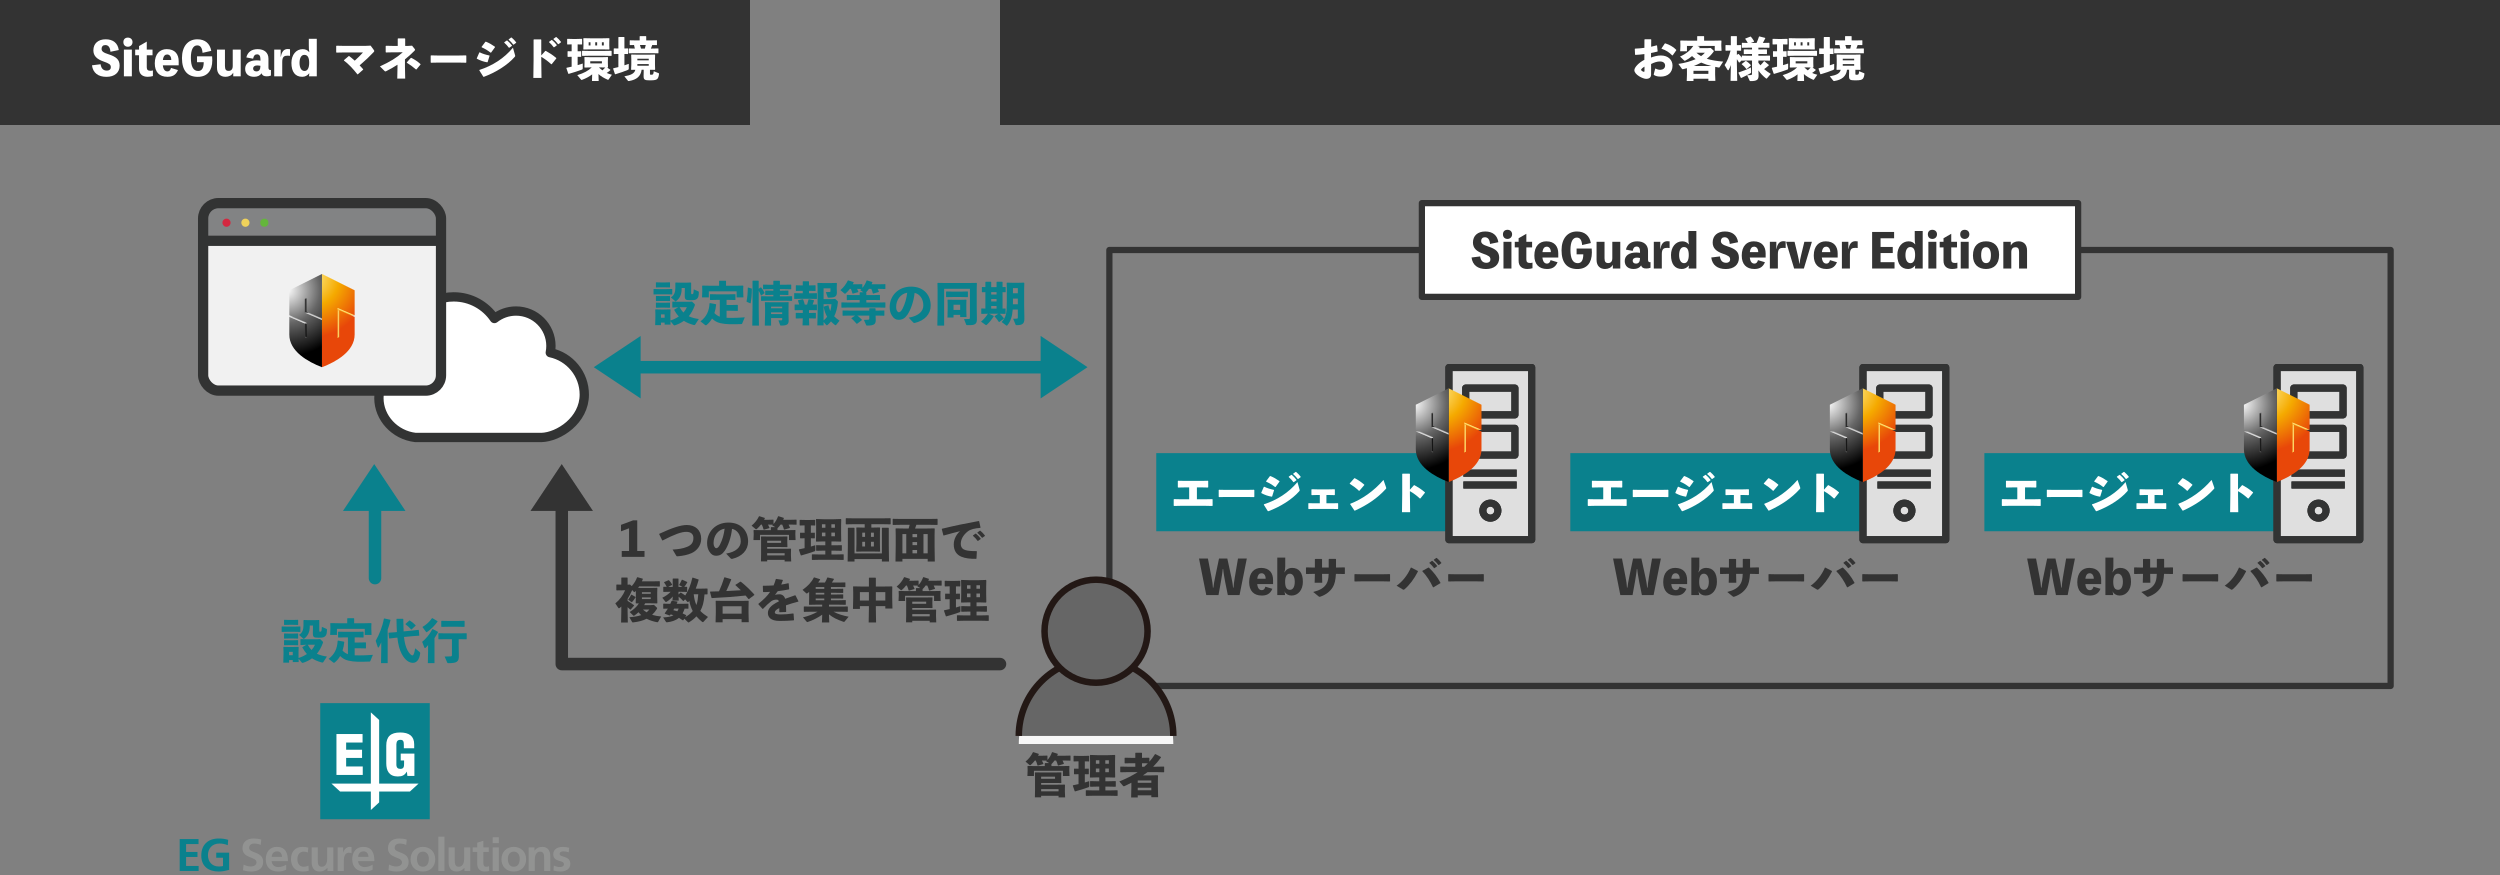 <?xml version="1.0" encoding="UTF-8"?>
<svg xmlns="http://www.w3.org/2000/svg" width="1600" height="560" version="1.1" xmlns:xlink="http://www.w3.org/1999/xlink" viewBox="0 0 1600 560">
  <rect x="0" y="0" width="1600" height="560" fill="#808080" stroke="none"/>
  <defs>
    <style>
      .cls-1 {
        fill: url(#linear-gradient-15);
      }

      .cls-2 {
        fill: url(#linear-gradient-13);
      }

      .cls-3 {
        fill: url(#linear-gradient-28);
      }

      .cls-4 {
        fill: url(#linear-gradient-2);
      }

      .cls-5 {
        fill: #d32840;
      }

      .cls-6 {
        fill: url(#linear-gradient-25);
      }

      .cls-7 {
        fill: url(#linear-gradient-10);
      }

      .cls-8 {
        fill: url(#linear-gradient-12);
      }

      .cls-9 {
        fill: url(#linear-gradient-27);
      }

      .cls-10 {
        stroke: #0a818d;
      }

      .cls-10, .cls-11, .cls-12, .cls-13, .cls-14, .cls-15, .cls-16 {
        stroke-linejoin: round;
      }

      .cls-10, .cls-11, .cls-12, .cls-14, .cls-15 {
        stroke-linecap: round;
      }

      .cls-10, .cls-11, .cls-13, .cls-15, .cls-16 {
        fill: none;
      }

      .cls-10, .cls-15 {
        stroke-width: 8px;
      }

      .cls-17, .cls-12, .cls-14 {
        fill: #fff;
      }

      .cls-18 {
        fill: url(#linear-gradient-26);
      }

      .cls-19 {
        fill: url(#linear-gradient-4);
      }

      .cls-11, .cls-12 {
        stroke-width: 4px;
      }

      .cls-11, .cls-12, .cls-15 {
        stroke: #333;
      }

      .cls-20 {
        fill: url(#radial-gradient-5);
      }

      .cls-21 {
        fill: url(#linear-gradient-35);
      }

      .cls-22 {
        fill: url(#linear-gradient-30);
      }

      .cls-23 {
        fill: url(#radial-gradient);
      }

      .cls-24 {
        fill: url(#radial-gradient-3);
      }

      .cls-25 {
        display: none;
        fill: #2a4661;
      }

      .cls-26 {
        fill: url(#linear-gradient-3);
      }

      .cls-27 {
        fill: url(#linear-gradient-34);
      }

      .cls-28 {
        fill: url(#linear-gradient-5);
      }

      .cls-29 {
        fill: #929392;
      }

      .cls-30 {
        fill: url(#linear-gradient-22);
      }

      .cls-31 {
        fill: url(#linear-gradient-24);
      }

      .cls-32 {
        fill: url(#linear-gradient-33);
      }

      .cls-33 {
        fill: url(#linear-gradient-8);
      }

      .cls-34 {
        fill: #f1f1f1;
      }

      .cls-35 {
        fill: #f7f7f7;
      }

      .cls-36 {
        fill: url(#radial-gradient-8);
      }

      .cls-37 {
        fill: url(#radial-gradient-2);
      }

      .cls-38 {
        fill: url(#linear-gradient-14);
      }

      .cls-39 {
        fill: url(#linear-gradient-29);
      }

      .cls-40 {
        fill: #333;
      }

      .cls-13 {
        stroke-width: 4.54px;
      }

      .cls-13, .cls-14, .cls-16 {
        stroke: #323333;
      }

      .cls-41 {
        fill: url(#linear-gradient-20);
      }

      .cls-42 {
        fill: url(#radial-gradient-4);
      }

      .cls-14 {
        stroke-width: 5.96px;
      }

      .cls-43 {
        fill: url(#linear-gradient-17);
      }

      .cls-44 {
        fill: url(#linear-gradient-7);
      }

      .cls-45 {
        fill: #828384;
      }

      .cls-46 {
        fill: url(#linear-gradient-9);
      }

      .cls-47 {
        fill: #dfdfdf;
      }

      .cls-48 {
        fill: url(#linear-gradient-11);
      }

      .cls-49 {
        fill: url(#linear-gradient-19);
      }

      .cls-50 {
        fill: url(#linear-gradient-6);
      }

      .cls-51 {
        fill: #64b63c;
      }

      .cls-52 {
        fill: url(#linear-gradient-36);
      }

      .cls-53 {
        fill: url(#linear-gradient-21);
      }

      .cls-54 {
        fill: #efd25b;
      }

      .cls-55 {
        fill: url(#radial-gradient-6);
      }

      .cls-16 {
        stroke-width: 6.57px;
      }

      .cls-56 {
        fill: url(#linear-gradient-32);
      }

      .cls-57 {
        fill: url(#radial-gradient-7);
      }

      .cls-58 {
        fill: url(#linear-gradient-16);
      }

      .cls-59 {
        fill: url(#linear-gradient);
      }

      .cls-60 {
        fill: url(#linear-gradient-23);
      }

      .cls-61 {
        fill: url(#linear-gradient-31);
      }

      .cls-62 {
        fill: #0a818d;
      }

      .cls-63 {
        fill: #666;
        stroke: #231815;
        stroke-miterlimit: 10;
        stroke-width: 4.17px;
      }

      .cls-64 {
        fill: url(#linear-gradient-18);
      }
    </style>
    <radialGradient id="radial-gradient" cx="80.66" cy="99.02" fx="80.66" fy="99.02" r="47.75" gradientTransform="translate(131.54 95.88) scale(.82)" gradientUnits="userSpaceOnUse">
      <stop offset="0" stop-color="#fff095"/>
      <stop offset=".5" stop-color="#f5aa00"/>
      <stop offset="1" stop-color="#e84709"/>
    </radialGradient>
    <radialGradient id="radial-gradient-2" cx="63.5" cy="109.21" fx="63.5" fy="109.21" r="51.96" gradientTransform="translate(131.54 95.88) scale(.82)" gradientUnits="userSpaceOnUse">
      <stop offset="0" stop-color="#fff"/>
      <stop offset=".5" stop-color="#666"/>
      <stop offset="1" stop-color="#000"/>
    </radialGradient>
    <linearGradient id="linear-gradient" x1="195.26" y1="195.48" x2="196.72" y2="195.48" gradientUnits="userSpaceOnUse">
      <stop offset="0" stop-color="#404040"/>
      <stop offset="1" stop-color="#000"/>
    </linearGradient>
    <linearGradient id="linear-gradient-2" x1="200.48" y1="202.67" x2="200.92" y2="201.64" gradientUnits="userSpaceOnUse">
      <stop offset="0" stop-color="#f2f2f2"/>
      <stop offset="1" stop-color="#b3b3b3"/>
    </linearGradient>
    <linearGradient id="linear-gradient-3" x1="195.86" y1="191.08" x2="197.3" y2="191.08" gradientUnits="userSpaceOnUse">
      <stop offset="0" stop-color="#717071"/>
      <stop offset="1" stop-color="#dbdcdc"/>
    </linearGradient>
    <linearGradient id="linear-gradient-4" x1="190.63" y1="205.18" x2="191.02" y2="204.26" xlink:href="#linear-gradient-2"/>
    <linearGradient id="linear-gradient-5" x1="221.17" y1="200.15" x2="221.39" y2="199.64" gradientUnits="userSpaceOnUse">
      <stop offset="0" stop-color="#f9bf3d"/>
      <stop offset="1" stop-color="#ffe57a"/>
    </linearGradient>
    <linearGradient id="linear-gradient-6" x1="195.08" y1="211.61" x2="196.13" y2="211.61" xlink:href="#linear-gradient"/>
    <linearGradient id="linear-gradient-7" x1="195.44" y1="215.89" x2="197.46" y2="215.89" gradientUnits="userSpaceOnUse">
      <stop offset="0" stop-color="#999"/>
      <stop offset="1" stop-color="#666"/>
    </linearGradient>
    <linearGradient id="linear-gradient-8" x1="215.99" y1="207.35" x2="217.04" y2="207.35" gradientUnits="userSpaceOnUse">
      <stop offset="0" stop-color="#f5ac3c"/>
      <stop offset="1" stop-color="#ffe57a"/>
    </linearGradient>
    <linearGradient id="linear-gradient-9" x1="216.9" y1="215.89" x2="215.09" y2="215.89" gradientUnits="userSpaceOnUse">
      <stop offset="0" stop-color="#fff471"/>
      <stop offset="1" stop-color="#f29600"/>
    </linearGradient>
    <radialGradient id="radial-gradient-3" cx="1183.43" cy="249.92" fx="1183.43" fy="249.92" r="39.2" gradientTransform="matrix(1,0,0,1,0,0)" xlink:href="#radial-gradient"/>
    <radialGradient id="radial-gradient-4" cx="1169.34" cy="258.29" fx="1169.34" fy="258.29" r="42.66" gradientTransform="matrix(1,0,0,1,0,0)" xlink:href="#radial-gradient-2"/>
    <linearGradient id="linear-gradient-10" x1="1181.27" y1="268.77" x2="1182.74" y2="268.77" xlink:href="#linear-gradient"/>
    <linearGradient id="linear-gradient-11" x1="1186.52" y1="275.99" x2="1186.96" y2="274.95" xlink:href="#linear-gradient-2"/>
    <linearGradient id="linear-gradient-12" x1="1181.87" y1="264.34" x2="1183.33" y2="264.34" xlink:href="#linear-gradient-3"/>
    <linearGradient id="linear-gradient-13" x1="1176.62" y1="278.52" x2="1177.01" y2="277.6" xlink:href="#linear-gradient-2"/>
    <linearGradient id="linear-gradient-14" x1="1207.32" y1="273.46" x2="1207.54" y2="272.94" xlink:href="#linear-gradient-5"/>
    <linearGradient id="linear-gradient-15" x1="1181.09" y1="284.98" x2="1182.14" y2="284.98" xlink:href="#linear-gradient"/>
    <linearGradient id="linear-gradient-16" x1="1181.45" y1="289.28" x2="1183.48" y2="289.28" xlink:href="#linear-gradient-7"/>
    <linearGradient id="linear-gradient-17" x1="1202.11" y1="280.7" x2="1203.17" y2="280.7" xlink:href="#linear-gradient-8"/>
    <linearGradient id="linear-gradient-18" x1="1203.02" y1="289.28" x2="1201.2" y2="289.28" xlink:href="#linear-gradient-9"/>
    <radialGradient id="radial-gradient-5" cx="1448.43" cy="249.92" fx="1448.43" fy="249.92" r="39.2" gradientTransform="matrix(1,0,0,1,0,0)" xlink:href="#radial-gradient"/>
    <radialGradient id="radial-gradient-6" cx="1434.34" cy="258.29" fx="1434.34" fy="258.29" r="42.66" gradientTransform="matrix(1,0,0,1,0,0)" xlink:href="#radial-gradient-2"/>
    <linearGradient id="linear-gradient-19" x1="1446.27" y1="268.77" x2="1447.74" y2="268.77" xlink:href="#linear-gradient"/>
    <linearGradient id="linear-gradient-20" x1="1451.52" y1="275.99" x2="1451.96" y2="274.95" xlink:href="#linear-gradient-2"/>
    <linearGradient id="linear-gradient-21" x1="1446.87" y1="264.34" x2="1448.33" y2="264.34" xlink:href="#linear-gradient-3"/>
    <linearGradient id="linear-gradient-22" x1="1441.62" y1="278.52" x2="1442.01" y2="277.6" xlink:href="#linear-gradient-2"/>
    <linearGradient id="linear-gradient-23" x1="1472.32" y1="273.46" x2="1472.54" y2="272.94" xlink:href="#linear-gradient-5"/>
    <linearGradient id="linear-gradient-24" x1="1446.09" y1="284.98" x2="1447.14" y2="284.98" xlink:href="#linear-gradient"/>
    <linearGradient id="linear-gradient-25" x1="1446.45" y1="289.28" x2="1448.48" y2="289.28" xlink:href="#linear-gradient-7"/>
    <linearGradient id="linear-gradient-26" x1="1467.11" y1="280.7" x2="1468.17" y2="280.7" xlink:href="#linear-gradient-8"/>
    <linearGradient id="linear-gradient-27" x1="1468.02" y1="289.28" x2="1466.2" y2="289.28" xlink:href="#linear-gradient-9"/>
    <radialGradient id="radial-gradient-7" cx="918.43" cy="249.92" fx="918.43" fy="249.92" r="39.2" gradientTransform="matrix(1,0,0,1,0,0)" xlink:href="#radial-gradient"/>
    <radialGradient id="radial-gradient-8" cx="904.34" cy="258.29" fx="904.34" fy="258.29" r="42.66" gradientTransform="matrix(1,0,0,1,0,0)" xlink:href="#radial-gradient-2"/>
    <linearGradient id="linear-gradient-28" x1="916.27" y1="268.77" x2="917.74" y2="268.77" xlink:href="#linear-gradient"/>
    <linearGradient id="linear-gradient-29" x1="921.52" y1="275.99" x2="921.96" y2="274.95" xlink:href="#linear-gradient-2"/>
    <linearGradient id="linear-gradient-30" x1="916.87" y1="264.34" x2="918.33" y2="264.34" xlink:href="#linear-gradient-3"/>
    <linearGradient id="linear-gradient-31" x1="911.62" y1="278.52" x2="912.01" y2="277.6" xlink:href="#linear-gradient-2"/>
    <linearGradient id="linear-gradient-32" x1="942.32" y1="273.46" x2="942.54" y2="272.94" xlink:href="#linear-gradient-5"/>
    <linearGradient id="linear-gradient-33" x1="916.09" y1="284.98" x2="917.14" y2="284.98" xlink:href="#linear-gradient"/>
    <linearGradient id="linear-gradient-34" x1="916.45" y1="289.28" x2="918.48" y2="289.28" xlink:href="#linear-gradient-7"/>
    <linearGradient id="linear-gradient-35" x1="937.11" y1="280.7" x2="938.17" y2="280.7" xlink:href="#linear-gradient-8"/>
    <linearGradient id="linear-gradient-36" x1="938.02" y1="289.28" x2="936.2" y2="289.28" xlink:href="#linear-gradient-9"/>
  </defs>
  <!-- Generator: Adobe Illustrator 28.7.3, SVG Export Plug-In . SVG Version: 1.2.0 Build 164)  -->
  <g>
    <g id="_レイヤー_2" data-name="レイヤー_2">
      <rect class="cls-40" width="480" height="80"/>
      <g>
        <path class="cls-17" d="M64.38,41.11c.39,2.64,1.59,4.08,4.08,4.08,1.41,0,2.46-.72,2.46-2.22,0-1.68-1.02-2.34-4.71-3.63-4.26-1.5-6.45-3.57-6.45-7.14,0-4.41,3.12-7.05,7.86-7.05s7.74,2.4,8.4,6.87l-5.34,1.11c-.21-2.82-1.32-4.29-3.3-4.29-1.53,0-2.37.96-2.37,2.4,0,1.59,1.11,2.43,4.47,3.51,4.98,1.59,7.08,3.45,7.08,7.29,0,4.35-3.15,7.14-8.43,7.14s-8.64-2.49-9.27-7.38l5.52-.69Z"/>
        <path class="cls-17" d="M84.81,26.95c0,1.83-1.35,2.97-2.97,2.97s-2.88-1.05-2.88-2.97,1.26-2.88,2.88-2.88,2.97,1.02,2.97,2.88ZM84.39,48.85h-5.1v-17.1h5.1v17.1Z"/>
        <path class="cls-17" d="M93.93,43.09c0,1.65.78,2.22,2.49,2.22.54,0,1.11-.12,1.44-.24v3.6c-.9.3-2.22.48-3.36.48-3.24,0-5.52-1.68-5.52-5.25v-8.55h-2.46v-3.6h2.46v-2.28l4.95-2.85v5.13h3.69v3.6h-3.69v7.74Z"/>
        <path class="cls-17" d="M114.36,41.8h-10.14c.3,2.85,1.44,3.9,2.97,3.9,1.14,0,1.89-.78,2.25-2.22l4.47,1.35c-1.44,3.45-3.87,4.32-6.78,4.32-5.16,0-8.07-3.06-8.07-8.58,0-6.12,3.27-9.12,7.65-9.12,5.46,0,7.65,3.48,7.65,7.74v2.61ZM109.62,38.38c-.03-2.34-1.17-3.51-2.64-3.51-1.26,0-2.4.78-2.73,3.51h5.37Z"/>
        <path class="cls-17" d="M135.75,36.04c.09.9.12,1.65.12,2.55,0,6.72-3.27,10.59-9.3,10.59-6.66,0-10.11-4.08-10.11-12.03,0-7.41,3.78-12,9.84-12,4.89,0,8.07,2.64,8.91,7.41l-5.58,1.26c-.27-3.27-1.35-4.77-3.42-4.77-2.61,0-4.05,2.79-4.05,7.89,0,5.67,1.56,8.49,4.65,8.49,2.37,0,3.54-1.83,3.57-5.64h-4.29v-3.75h9.66Z"/>
        <path class="cls-17" d="M154.05,31.75v17.1h-4.77v-2.31h-.06c-.99,1.77-2.76,2.61-4.92,2.61-3.06,0-5.43-1.83-5.43-5.82v-11.58h5.1v10.5c0,2.31.72,3.12,2.37,3.12,1.47,0,2.61-.9,2.61-3.12v-10.5h5.1Z"/>
        <path class="cls-17" d="M171.81,43.21c0,1.08.39,1.59,1.17,1.59.27,0,.36,0,.42-.03v3.6c-.96.36-1.71.48-2.73.48-1.95,0-2.85-.66-3.27-1.95-1.02,1.53-2.61,2.25-4.8,2.25-3.54,0-5.7-1.89-5.7-5.1,0-3.54,2.85-5.43,7.38-5.43.66,0,1.56.06,2.4.21v-1.02c0-2.07-.78-3.03-2.16-3.03s-2.19.87-2.52,2.79l-4.35-.81c.84-3.45,3.39-5.31,7.23-5.31,4.29,0,6.93,2.25,6.93,6.12v5.64ZM166.68,42.13c-.57-.15-1.38-.24-2.13-.24-1.56,0-2.55.75-2.55,2.04,0,1.02.78,1.77,2.07,1.77,1.74,0,2.61-1.08,2.61-3.57Z"/>
        <path class="cls-17" d="M179.79,36.25c.48-3.24,1.98-4.89,4.38-4.89.45,0,.99.03,1.44.12v4.26c-.45-.09-.99-.12-1.44-.12-2.22,0-3.54.57-3.54,3.99v9.24h-5.13v-17.1h4.14v4.5h.15Z"/>
        <path class="cls-17" d="M202.74,24.85v24h-4.95v-.18c0-.54.03-.99.15-1.68h-.12c-1.08,1.38-2.58,2.16-4.41,2.16-4.47,0-6.9-3.15-6.9-8.91,0-5.13,3-8.79,7.2-8.79,1.77,0,3.15.66,4.17,1.92h.09c-.27-1.23-.33-2.1-.33-4.65v-3.87h5.1ZM197.88,40.21c0-3.45-1.02-5.1-3.12-5.1-1.89,0-3.06,1.95-3.06,5.13s1.2,5.19,3.21,5.19c1.89,0,2.97-1.89,2.97-5.22Z"/>
        <path class="cls-17" d="M223.5,35.89c1.2.9,2.43,1.95,3.54,2.94,1.89-1.65,4.14-3.99,5.25-5.25h-12.51l-4.41.09-.21-.24v-3.96l.24-.21,4.29.09h14.31l3.21-.15,2.01,2.76c.21.27.3.48.3.69s-.09.42-.36.69c-2.58,2.76-5.31,5.34-9,8.49.78.78,1.53,1.62,2.28,2.49l-.06.3-3.39,2.94h-.27c-2.79-3.6-5.85-6.78-8.58-8.79v-.3l3.03-2.58h.33Z"/>
        <path class="cls-17" d="M259.17,42.58l.15,7.71h-5.07l.15-7.38v-1.5c-2.16,1.41-4.53,2.76-7.17,4.11-.27.15-.45.21-.6.21-.18,0-.3-.09-.54-.33l-2.94-2.91c6.36-2.91,10.68-5.49,14.61-9.03l-6.63.03-4.08.09-.21-.24v-3.87l.27-.18,4.05.09h3.39v-4.59l.24-.21h4.29l.24.24v4.56h1.92l2.49-.15,1.71,2.16c.15.18.21.3.21.45,0,.18-.15.36-.39.66-2.04,2.07-4.05,3.87-6.09,5.49v4.59ZM269.13,41.32l-2.64,3.15-.3-.03c-1.8-1.59-3.72-3-5.82-4.29v-.27l2.55-2.82.27-.06c2.34,1.17,4.08,2.34,5.94,4.02v.3Z"/>
        <path class="cls-17" d="M293.73,40.06h-13.41l-4.47.09-.21-.24v-4.29l.27-.18,4.29.09h13.38l4.62-.09.24.21v4.26l-.21.24-4.5-.09Z"/>
        <path class="cls-17" d="M305.13,37.33l1.62-3.72.27-.12c1.83.93,3.9,1.56,6.15,2.01l.15.24-1.23,3.99-.27.15c-2.4-.42-4.32-1.05-6.6-2.28l-.09-.27ZM329.64,35.32c.06.21.09.36.09.48,0,.21-.09.36-.33.63-4.53,5.22-12.15,9.93-19.74,12.75l-.33-.06-2.55-4.05.09-.33c8.22-2.67,15.66-7.29,21.42-14.22l1.35,4.8ZM308.22,29.98l2.43-3.24.36-.06c1.98.81,3.81,1.83,5.73,3.21l.06.33-2.49,3.42-.33.06c-2.1-1.62-3.57-2.46-5.7-3.42l-.06-.3ZM322.74,27.04l1.56-1.11.3-.03c1.11.93,2.16,1.98,3.06,3.18l-.03.3-1.65,1.17h-.3c-.93-1.23-1.77-2.22-2.97-3.24l.03-.27ZM325.56,25.15l1.53-1.11.3-.03c1.11.93,2.07,1.89,2.97,3.09l-.03.3-1.56,1.14h-.3c-.93-1.23-1.74-2.1-2.94-3.12l.03-.27Z"/>
        <path class="cls-17" d="M346.41,38.41l.15,11.46h-5.22l.15-11.52v-12.93l.24-.21h4.44l.24.24v10.02l2.58-2.88.3-.03c2.49,1.38,4.35,2.55,6.75,4.59l-.03.3-2.91,3.63-.3.03c-2.01-1.83-3.99-3.36-6.39-4.71v2.01ZM351.42,26.74l1.56-1.11.3-.03c1.11.93,2.16,1.98,3.06,3.18l-.03.3-1.65,1.17h-.3c-.93-1.23-1.77-2.22-2.97-3.24l.03-.27ZM354.24,24.85l1.53-1.11.3-.03c1.11.93,2.07,1.89,2.97,3.09l-.03.3-1.56,1.14h-.3c-.93-1.23-1.74-2.1-2.94-3.12l.03-.27Z"/>
        <path class="cls-17" d="M363.18,28.48l-.21-.18v-3.27l.18-.18,3.18.09h2.76l3.27-.09.18.15v3.33l-.18.15-2.67-.06v4.41l2.1-.06.18.15v3.36l-.18.12-2.1-.06v5.34c1.2-.33,2.31-.69,3.27-1.02v3c0,.54-.12.75-.63.93-1.95.72-5.43,1.89-8.37,2.7l-.27-.15-1.2-3.51.15-.27c1.02-.18,2.1-.42,3.21-.69v-6.33l-2.4.06-.21-.18v-3.27l.18-.18,2.43.06v-4.44l-2.67.09ZM383.16,51.85h-4.29l.12-4.26c-1.92,1.5-4.08,2.61-6.33,3.45-.21.06-.36.12-.45.12-.15,0-.24-.06-.33-.18l-2.43-2.88c4.38-1.38,6.96-2.76,9.24-4.95h-.84l-3.63.09-.21-.21.09-2.7v-1.59l-.09-2.01.21-.21,3.84.09h7.02l3.84-.09.21.21-.09,2.01v1.59l.09,2.7-.21.21h-.36l2.04,1.38v.3c-.66.63-1.5,1.23-2.31,1.77,1.02.48,2.13.87,3.33,1.14l-1.95,2.82c-.24.33-.36.45-.51.45-.09,0-.15-.03-.27-.09-2.49-1.11-4.35-2.19-5.88-3.63l.15,4.47ZM372.72,35.77l-.21-.21v-2.85l.21-.21,4.17.09h9.87l4.47-.09.21.21v2.85l-.21.21-4.47-.09h-9.87l-4.17.09ZM373.53,31.69l-.21-.21.09-2.4v-2.04l-.09-2.4.21-.21,4.41.09h7.47l4.41-.09.21.21-.09,2.4v2.04l.09,2.4-.21.21-4.41-.09h-7.47l-4.41.09ZM377.91,27.04h-1.17v2.04h1.17v-2.04ZM385.23,40.57v-1.38h-7.47v1.38h7.47ZM382.17,29.08v-2.04h-1.23v2.04h1.23ZM383.34,43.15c.69.66,1.44,1.32,2.22,1.89.63-.57,1.26-1.2,1.83-1.83l-2.31-.06h-1.74ZM386.43,29.08v-2.04h-1.23v2.04h1.23Z"/>
        <path class="cls-17" d="M395.76,34.54l-2.76.06-.21-.18v-3.27l.18-.18,2.79.06v-7.11l.21-.24h3.45l.21.21v7.14l2.16-.06.18.15v3.33l-.18.15-2.16-.06v7.26c.93-.3,1.83-.6,2.79-.93v3c0,.54-.12.66-.6.87-1.98.81-4.83,1.89-8.01,2.79l-.27-.15-1.14-3.42.15-.27c1.14-.24,2.19-.48,3.21-.75v-8.4ZM415.98,47.14c0,.63.09.69.78.69,1.23,0,1.47-.24,1.62-2.25l3.09,1.23c.3.12.33.21.3.51-.15,1.41-.51,2.58-1.02,3.09-.69.69-1.5,1.02-4.89,1.02s-3.96-.45-3.96-2.82l.06-2.34v-1.65h-1.32c-.54,4.32-3.36,6.42-7.92,7.2-.15.03-.3.06-.39.06-.21,0-.36-.09-.51-.27l-2.22-2.76c4.26-.78,6.42-1.77,7.02-4.2l-2.55.06-.18-.24.15-3.12v-3.3l-.09-2.94.21-.21,3.72.09h7.44l3.75-.09.21.21-.09,2.94v3.3l.09,3.09-.21.27-3.09-.06v2.49ZM417.03,31.09l4.2-.09.18.15v2.82l-.18.15-4.2-.09h-10.74l-3.69.09-.21-.18v-2.76l.18-.18,3.72.09c-.12-.78-.33-1.53-.51-2.28l-2.55.06-.21-.18v-2.73l.18-.18,4.05.09h2.13v-2.55l.21-.21h3.78l.21.21v2.55h2.49l4.2-.09.18.15v2.79l-.18.15-2.82-.06c-.27.78-.54,1.53-.87,2.28h.45ZM415.2,38.62v-1.05h-7.29v1.05h7.29ZM407.91,42.07h7.29v-1.08h-7.29v1.08ZM412.71,31.09c.21-.75.39-1.53.57-2.31h-3.72c.27.75.48,1.53.69,2.31h2.46Z"/>
      </g>
      <rect class="cls-40" x="640" width="960" height="80"/>
      <g>
        <path class="cls-17" d="M1052.41,34.6c-1.89.27-3.78.45-5.76.54l-.21-.18-.18-3.63.21-.21c2.07-.09,4.05-.24,5.94-.51l.03-5.25.24-.21h3.9l.21.18-.06,4.59c1.26-.27,2.37-.57,3.54-.9l.24.15.39,3.63-.21.24c-1.35.3-2.7.63-4.02.87l-.03,2.91c1.89-.69,4.17-1.32,6.3-1.32,4.92,0,7.47,3.09,7.47,6.48,0,4.59-3.12,7.05-7.56,7.05-1.77,0-3.09-.27-4.29-1.02-.18-.12-.21-.36-.15-.54l.93-3.63c1.02.48,2.22.87,3.27.84,1.74-.06,3.06-.99,3.06-2.73,0-1.53-1.17-2.61-3.24-2.61-1.86,0-3.6.57-5.73,1.62v6.72c0,1.65-.93,2.79-3.21,2.79-1.95,0-7.5-2.61-7.5-5.58,0-1.83,3-4.92,6.39-6.6l.03-3.69ZM1052.47,42.64c-1.32.78-2.19,1.62-2.19,2.04,0,.57,1.35,1.29,1.83,1.29.27,0,.36-.15.36-.57v-2.76ZM1063.36,30.97l2.13-3.15.33-.06c2.58.84,5.1,2.16,6.96,4.11l.03.33-2.25,3.18-.33.09c-1.95-1.95-3.9-3.3-6.78-4.26l-.09-.24Z"/>
        <path class="cls-17" d="M1087.72,29.92l.09.24c-.15.21-.27.45-.42.66h5.07l2.4-.12,1.8,1.65c.12.12.21.24.21.39,0,.09-.06.21-.18.36-1.44,1.95-2.79,3.3-4.35,4.5,2.94.96,6.54,1.5,10.5,1.83l-2.25,3.51c-.18.27-.27.36-.6.3-.78-.15-1.53-.27-2.25-.45l-.06,2.55v2.28l.15,4.14h-4.47v-1.35h-9.54v1.41h-4.32l.15-3.99v-2.49l-.03-1.71c-.84.24-1.68.45-2.52.66-.36.09-.51-.06-.72-.33l-2.22-3.06c4.44-.63,7.95-1.71,11.04-3.06-.78-.6-1.56-1.23-2.28-1.95-1.32,1.14-2.76,2.1-4.35,2.91-.12.06-.21.09-.33.09-.15,0-.3-.09-.45-.24l-2.58-2.46c4.08-1.77,6.75-4.17,8.49-6.78h-4.05v3.39h-4.35l.15-3.21v-.9l-.09-2.55.27-.21,4.92.09h5.64v-2.7l.21-.21h4.02l.21.21v2.7h5.91l4.95-.09.24.21-.09,2.28v.87l.15,3.21h-4.35v-3.09h-11.1l1.38.51ZM1093.36,47.26v-1.95h-9.54v1.95h9.54ZM1095.19,42.22c-2.19-.54-4.35-1.26-6.42-2.16-1.53.84-3.12,1.53-4.74,2.16h11.16ZM1085.68,33.73c.9.87,1.92,1.56,3,2.19.93-.63,1.77-1.38,2.46-2.19h-5.46Z"/>
        <path class="cls-17" d="M1104.52,32.47l-.21-.18v-3.27l.18-.18,3.24.09v-5.61l.15-.18h3.54l.18.18v5.58l2.58-.06.15.15v3.33l-.15.15-2.58-.06v2.76l.81-.63h.3c.75.72,1.41,1.5,2.04,2.37v-1.14l.21-.18,3.93.09h2.4v-1.14h-1.14l-3.93.09-.21-.18v-2.67l.21-.18,3.93.06h1.14v-1.14h-2.22l-4.08.06-.21-.18v-2.79l.21-.21,3.57.09c-.48-.96-.96-1.71-1.56-2.52v-.3l3.21-1.23h.33c.81.96,1.47,1.86,2.07,2.94l-.03.3-2.1.81h3.72c.6-1.35,1.11-2.7,1.56-4.08l.3-.09,3.57.9.18.24c-.48,1.02-1.05,2.1-1.59,3.03h.09l3.93-.09.21.21v2.79l-.21.18-3.93-.06h-2.94v1.14h1.35l3.93-.06.21.18v2.67l-.21.18-3.93-.09h-1.35v1.14h3.3l3.93-.09.21.18v2.88l-.21.18-3.93-.09h-3.3v1.44c.42.57.84,1.11,1.29,1.62.78-.75,1.53-1.59,2.31-2.58h.3l2.79,2.34-.03.3c-1.11.96-2.01,1.68-3,2.37,1.2,1.05,2.58,2.01,4.26,3.06l-2.28,2.7c-.18.24-.3.33-.45.33-.12,0-.24-.06-.42-.21-1.77-1.41-3.45-3.12-4.77-5.07l.12,3.21c0,2.61-.81,3.66-4.98,3.66-.6,0-.63-.06-.78-.36l-1.56-3.39c.9,0,1.8-.06,2.31-.12.63-.06.81-.24.81-.96v-8.34h-2.4l-3.93.09-.21-.18-1.5,1.35h-.3c-.39-.69-.84-1.41-1.35-2.13v2.76l.21,11.13h-4.26l.21-10.14c-.36,1.02-.78,2.01-1.38,3.09-.09.18-.24.27-.36.27-.15,0-.33-.12-.45-.33l-1.83-3c1.68-2.43,2.82-5.28,3.81-9.27l-3.03.09ZM1112.71,46.36c2.01-.6,5.34-1.86,7.86-3.21l.15,3.03c.03.39,0,.42-.51.75-1.59.99-3.51,1.89-5.79,2.97l-.27-.06-1.56-3.21.12-.27ZM1117.96,44.14h-.27c-.9-1.17-1.89-2.16-2.97-2.97v-.27l2.4-1.83.33-.06c1.26.75,2.31,1.74,3.09,2.64v.27l-2.58,2.22Z"/>
        <path class="cls-17" d="M1134.64,28.48l-.21-.18v-3.27l.18-.18,3.18.09h2.76l3.27-.09.18.15v3.33l-.18.15-2.67-.06v4.41l2.1-.06.18.15v3.36l-.18.12-2.1-.06v5.34c1.2-.33,2.31-.69,3.27-1.02v3c0,.54-.12.75-.63.93-1.95.72-5.43,1.89-8.37,2.7l-.27-.15-1.2-3.51.15-.27c1.02-.18,2.1-.42,3.21-.69v-6.33l-2.4.06-.21-.18v-3.27l.18-.18,2.43.06v-4.44l-2.67.09ZM1154.62,51.85h-4.29l.12-4.26c-1.92,1.5-4.08,2.61-6.33,3.45-.21.06-.36.12-.45.12-.15,0-.24-.06-.33-.18l-2.43-2.88c4.38-1.38,6.96-2.76,9.24-4.95h-.84l-3.63.09-.21-.21.09-2.7v-1.59l-.09-2.01.21-.21,3.84.09h7.02l3.84-.09.21.21-.09,2.01v1.59l.09,2.7-.21.21h-.36l2.04,1.38v.3c-.66.63-1.5,1.23-2.31,1.77,1.02.48,2.13.87,3.33,1.14l-1.95,2.82c-.24.33-.36.45-.51.45-.09,0-.15-.03-.27-.09-2.49-1.11-4.35-2.19-5.88-3.63l.15,4.47ZM1144.18,35.77l-.21-.21v-2.85l.21-.21,4.17.09h9.87l4.47-.09.21.21v2.85l-.21.21-4.47-.09h-9.87l-4.17.09ZM1144.99,31.69l-.21-.21.09-2.4v-2.04l-.09-2.4.21-.21,4.41.09h7.47l4.41-.09.21.21-.09,2.4v2.04l.09,2.4-.21.21-4.41-.09h-7.47l-4.41.09ZM1149.37,27.04h-1.17v2.04h1.17v-2.04ZM1156.69,40.57v-1.38h-7.47v1.38h7.47ZM1153.63,29.08v-2.04h-1.23v2.04h1.23ZM1154.8,43.15c.69.66,1.44,1.32,2.22,1.89.63-.57,1.26-1.2,1.83-1.83l-2.31-.06h-1.74ZM1157.89,29.08v-2.04h-1.23v2.04h1.23Z"/>
        <path class="cls-17" d="M1167.22,34.54l-2.76.06-.21-.18v-3.27l.18-.18,2.79.06v-7.11l.21-.24h3.45l.21.21v7.14l2.16-.06.18.15v3.33l-.18.15-2.16-.06v7.26c.93-.3,1.83-.6,2.79-.93v3c0,.54-.12.66-.6.87-1.98.81-4.83,1.89-8.01,2.79l-.27-.15-1.14-3.42.15-.27c1.14-.24,2.19-.48,3.21-.75v-8.4ZM1187.44,47.14c0,.63.09.69.78.69,1.23,0,1.47-.24,1.62-2.25l3.09,1.23c.3.12.33.21.3.51-.15,1.41-.51,2.58-1.02,3.09-.69.69-1.5,1.02-4.89,1.02s-3.96-.45-3.96-2.82l.06-2.34v-1.65h-1.32c-.54,4.32-3.36,6.42-7.92,7.2-.15.03-.3.06-.39.06-.21,0-.36-.09-.51-.27l-2.22-2.76c4.26-.78,6.42-1.77,7.02-4.2l-2.55.06-.18-.24.15-3.12v-3.3l-.09-2.94.21-.21,3.72.09h7.44l3.75-.09.21.21-.09,2.94v3.3l.09,3.09-.21.27-3.09-.06v2.49ZM1188.49,31.09l4.2-.09.18.15v2.82l-.18.15-4.2-.09h-10.74l-3.69.09-.21-.18v-2.76l.18-.18,3.72.09c-.12-.78-.33-1.53-.51-2.28l-2.55.06-.21-.18v-2.73l.18-.18,4.05.09h2.13v-2.55l.21-.21h3.78l.21.21v2.55h2.49l4.2-.09.18.15v2.79l-.18.15-2.82-.06c-.27.78-.54,1.53-.87,2.28h.45ZM1186.66,38.62v-1.05h-7.29v1.05h7.29ZM1179.37,42.07h7.29v-1.08h-7.29v1.08ZM1184.17,31.09c.21-.75.39-1.53.57-2.31h-3.72c.27.75.48,1.53.69,2.31h2.46Z"/>
      </g>
      <g>
        <path class="cls-40" d="M680.03,486.73c.27.54.57,1.17.87,1.95l-.12.24-3.51,1.05-.24-.15c-.27-1.08-.6-2.07-1.11-3.09h-1.05c-.51.75-1.05,1.41-1.68,2.04-.09.09-.18.18-.27.21v1.32h6.33l4.98-.09.21.21-.09,2.01v.72l.15,3.51h-4.23v-3.36h-18.54v3.36h-4.2l.15-3.51v-.48l-.09-2.25.21-.21,4.98.09h5.88v-1.71l.21-.21h2.61l-1.95-1.17c.15-.12.27-.27.42-.39l-3.12-.09c.36.63.69,1.32.96,2.04l-.12.24-3.45.99-.24-.15c-.3-1.14-.63-2.13-1.11-3.12h-.54c-.81,1.05-1.68,2.01-2.58,2.76-.21.18-.36.27-.51.27s-.3-.09-.48-.27l-2.43-2.07c2.25-1.86,3.63-3.75,4.74-5.97l.27-.09,3.45,1.11.03.3c-.15.3-.3.6-.48.9h2.34l3.51-.09.18.15v2.64c1.29-1.38,2.13-2.88,2.91-4.92l.27-.09,3.39,1.08.03.3c-.12.33-.27.63-.39.93h4.56l3.81-.09.18.15v2.94l-.18.15-3.81-.09h-1.11ZM666.32,510.31h-3.99l.09-4.59v-9.06l-.09-2.16.21-.18,4.35.06h8.01l4.17-.06.21.18-.09,2.28v1.53l.09,2.67-.21.18-3.87-.06h-8.88v1.11h10.59l4.47-.06.21.18-.06,2.67v1.62l.15,3.72h-4.2v-1.02h-11.16v.99ZM675.23,498.43v-1.38h-8.91v1.38h8.91ZM677.48,506.44v-1.38h-11.16v1.38h11.16Z"/>
        <path class="cls-40" d="M687.29,487.33l-.21-.18v-3.27l.18-.18,3.48.09h2.58l3.57-.09.18.15v3.33l-.18.15-2.61-.06v4.71l2.37-.06.18.15v3.33l-.18.15-2.37-.06v5.31c1.02-.3,1.95-.57,2.82-.87l.06,3c0,.54-.12.75-.63.93-2.07.78-5.52,1.83-8.46,2.64l-.27-.15-1.2-3.51.15-.27c1.17-.24,2.37-.51,3.51-.75v-6.33l-2.7.06-.21-.18v-3.27l.18-.18,2.73.06v-4.74l-2.97.09ZM713.45,483.16l.27.3-.09,3.63v5.55l.09,4.77-.3.24-4.02-.12h-1.95v2.46h2.46l3.99-.09.21.21v3.21l-.21.21-3.99-.09h-2.46v2.4h3.63l3.99-.09.21.21v3.21l-.21.21-3.99-.09h-12.27l-3.66.09-.24-.21v-3.27l.3-.15,3.6.09h4.71v-2.4h-1.98l-3.66.09-.24-.21v-3.27l.3-.15,3.6.09h1.98v-2.46h-1.32l-4.44.12-.21-.24.09-4.62v-5.85l-.09-3.54.21-.24,4.59.15h6.75l4.35-.15ZM703.58,486.55h-2.22v2.22h2.22v-2.22ZM701.36,491.86v2.34h2.22v-2.34h-2.22ZM707.39,488.77h2.28v-2.22h-2.28v2.22ZM707.39,494.2h2.28v-2.34h-2.28v2.34Z"/>
        <path class="cls-40" d="M735.59,487.48c1.32-1.47,2.52-3.09,3.6-4.8l.3-.06,3.48,1.83.06.33c-1.53,2.1-3.18,4.08-5.01,5.91h2.25l4.59-.09.21.21v3.24l-.21.21-4.59-.09h-5.85c-.96.72-1.92,1.41-2.91,2.07h5.28l4.14-.09.21.21-.09,3.48v3.69l.15,6.66h-4.35v-1.17h-8.7v1.35h-4.23l.15-6.96v-2.46c-1.44.75-2.88,1.47-4.32,2.13-.18.09-.36.15-.48.15-.18,0-.36-.09-.54-.3l-2.37-2.79c4.11-1.68,8.13-3.63,11.76-5.97h-6.66l-4.26.09-.24-.21v-3.3l.3-.15,4.2.09h5.13v-2.22h-2.64l-3.96.09-.24-.21v-3.27l.3-.15,3.9.09h2.64v-3l.21-.27h3.84l.24.24v3.03h.21l4.29-.09.21.21v2.34ZM736.85,499.48h-8.7v1.5h8.7v-1.5ZM736.85,504.16h-8.7v1.59h8.7v-1.59ZM731.09,488.47h-.21v2.22h1.5c.78-.69,1.53-1.41,2.25-2.16l-3.54-.06Z"/>
      </g>
      <g>
        <path class="cls-62" d="M418.46,188.45l-.21-.18v-3.15l.18-.18,3.48.09h4.59l3.57-.09.18.15v3.21l-.18.15-3.57-.09h-4.59l-3.45.09ZM423.02,206.45v1.65h-3.72l.15-5.4v-1.5l-.09-3,.18-.21,3.45.09h2.22l3.72-.09.21.21-.09,3v1.59l.03,2.34c1.17-.42,2.31-.84,3.39-1.41.69-.33,1.32-.72,1.95-1.14-1.08-1.17-2.01-2.55-2.88-4.11v-.33l2.55-1.5-3.63.21-.18-.24v-3.39l.18-.18,4.14.09h6.36l1.92-.12,1.65,1.56c.09.09.21.27.21.54,0,.12-.03.27-.09.42-1.08,2.85-2.37,5.1-3.84,6.87,1.71.81,3.81,1.41,6.42,1.77l-2.31,3.57c-.15.21-.33.3-.6.3-.12,0-.27-.03-.42-.06-2.49-.69-4.5-1.53-6.21-2.64-1.77,1.29-3.66,2.16-5.52,2.79-.24.09-.42.12-.54.12-.3,0-.42-.15-.57-.33l-1.95-2.34.03,2.16h-3.78v-1.29h-2.34ZM419.99,183.98l-.21-.18v-2.94l.18-.18,3.12.09h2.43l3.12-.09.18.15v3l-.18.15-3.12-.09h-2.43l-3.09.09ZM419.99,192.71l-.21-.18v-2.94l.18-.18,3.12.09h2.43l3.12-.09.18.15v3l-.18.15-3.12-.09h-2.43l-3.09.09ZM419.99,196.97l-.21-.18v-2.94l.18-.18,3.12.09h2.43l3.12-.09.18.15v3l-.18.15-3.12-.09h-2.43l-3.09.09ZM425.36,201.2h-2.34v2.13h2.34v-2.13ZM436.25,185.03c0,3.39-1.17,5.85-3.51,7.71-.15.12-.24.18-.33.18s-.15-.03-.24-.12l-2.82-2.49c2.13-1.17,2.88-3.45,2.88-6.12v-3.18l.24-.21,2.85.09h4.29l2.52-.09.21.24v6.54c0,.63.09.69.48.69.87,0,1.02-.15,1.17-3.09l2.97,1.32c.3.15.3.21.3.51-.03,2.31-.36,3.42-1.05,4.08-.93.87-1.59,1.05-4.26,1.05-3.12,0-3.72-.24-3.72-2.97l.06-3.54v-1.29h-2.04v.69ZM434.96,196.61c.66,1.23,1.44,2.4,2.46,3.39.93-1.05,1.65-2.19,2.16-3.39h-4.62Z"/>
        <path class="cls-62" d="M460.67,191.93h-2.16l-3.93.09-.21-.15v-3.39l.18-.21,3.96.09h8.07l3.87-.09.24.18v3.39l-.15.18-3.96-.09h-1.59v3.27h3.12l3.87-.09.24.18v3.51l-.15.18-3.96-.09h-3.12v4.5c.87.03,1.86.06,2.94.06,2.22,0,4.95-.06,8.73-.36l-1.68,4.02c-.12.27-.21.27-.54.3-2.49.12-5.28.12-7.62.09-1.95-.03-4.11-.3-5.85-.69-2.01-.45-3.84-1.5-5.28-2.94-.9,1.56-2.01,2.94-3.42,4.08-.21.18-.36.24-.51.24-.18,0-.33-.06-.51-.21l-2.94-2.31c3.96-3.06,5.52-6.66,5.79-11.52l.27-.18,3.72.69.24.24c-.15,1.83-.51,3.69-1.11,5.49.96.99,2.13,1.83,3.45,2.28v-10.74ZM460.22,179.87l.21-.21h4.02l.21.21v3h6.66l4.17-.09.24.21-.09,2.28v.87l.15,4.2h-4.35v-3.87h-17.79v3.87h-4.35l.15-3.9v-.9l-.09-2.55.27-.21,4.89.09h5.7v-3Z"/>
        <path class="cls-62" d="M481.04,184.64l.15.21c0,3.24-.21,6.21-.78,9.18l-.27.09-2.22-.96-.12-.27c.51-2.49.78-5.76.78-8.73l.27-.12,2.19.6ZM486.83,183.92l.27.03c.9,1.02,1.59,2.16,2.19,3.48l-.09.27-1.98,1.41-.24-.09c-.48-1.23-.9-2.1-1.41-2.97v11.55l.15,10.8h-4.26l.15-10.8v-17.76l.21-.21h3.54l.21.21v4.98l1.26-.9ZM502.13,182.24l4.05-.09.21.15v2.7l-.21.15-4.05-.09h-3v.99h1.2l4.08-.09.18.18v2.52l-.18.15-4.08-.09h-1.2v.93h3.57l4.08-.09.18.18v2.67l-.18.15-4.08-.09h-11.37l-4.05.09-.21-.18v-2.61l.18-.21,4.08.09h3.6v-.93h-.93l-4.05.09-.21-.18v-2.46l.18-.21,4.08.09h.93v-.99h-2.31l-4.05.09-.21-.18v-2.64l.18-.18,4.08.09h2.31v-2.34l.21-.24h3.75l.24.21v2.37h3ZM493.49,203.57v4.83h-4.02l.18-7.83v-3.3l-.12-3.75.21-.15,3.6.09h7.59l3.63-.09.15.15-.06,3.75v4.17l.09,3.81c0,2.34-1.08,3.12-4.8,3.12-.45,0-.54-.03-.63-.27l-1.14-3.06c.57.03,1.5.03,1.98-.03.3-.03.45-.09.45-.54v-.9h-7.11ZM500.6,196.28h-7.11v1.02h7.11v-1.02ZM500.6,199.91h-7.11v1.08h7.11v-1.08Z"/>
        <path class="cls-62" d="M518.27,182.66l3.51-.09.18.15v3.36l-.18.15-3.51-.09h-.51v1.56h1.23l3.66-.09.18.15v3.42l-.18.15-3.66-.09h-6.57l-3.93.09-.21-.18v-3.36l.18-.18,3.96.09h1.35v-1.56h-.75l-3.48.09-.21-.18v-3.3l.18-.18,3.51.09h.75v-2.43l.21-.24h3.54l.24.21v2.46h.51ZM511.49,194.93c-.24-.87-.48-1.68-.81-2.58l.21-.24,2.85-.6.33.27c.42,1.17.72,2.07.99,3.18h1.47c.33-1.05.66-2.34.93-3.36l.27-.09,3.09.6.15.36c-.24.84-.57,1.68-.9,2.46l2.58-.06.18.15v3.39l-.18.15-3.66-.09h-1.23v1.83h.42l3.81-.09.18.15v3.33l-.18.15-3.81-.09h-.42v.21l.15,4.29h-4.29l.15-4.29v-.21h-.36l-3.93.09-.21-.18v-3.27l.18-.18,3.96.09h.36v-1.83h-.93l-4.08.09-.21-.18v-3.33l.18-.18,2.76.06ZM536,192.62c.3.27.3.45.24,1.02-.33,3.24-1.08,6.21-2.37,8.82,1.02,1.05,2.04,1.83,3.45,2.76l-2.1,2.64c-.15.18-.27.3-.45.3-.12,0-.27-.06-.45-.21-.9-.69-1.74-1.44-2.49-2.25-.63.75-1.32,1.5-2.1,2.19-.24.21-.39.3-.54.3s-.3-.09-.48-.3l-1.62-1.83v2.19h-3.99l.15-7.47v-16.44l-.09-3.06.21-.21,3.48.09h4.86l3.69-.09.21.21-.09,2.85v.72l.09,2.34c0,2.76-1.53,3.33-5.31,3.33-.42,0-.51-.06-.6-.33l-1.14-3.24c.9,0,2.1-.03,2.46-.09.39-.06.48-.15.48-.63v-1.68h-4.41v6.9h5.37l2.07-.15,1.47,1.32ZM530.24,195.5c.27,1.26.6,2.46,1.11,3.6.45-1.35.69-2.79.78-4.41h-5.04v10.38c.84-.72,1.62-1.44,2.28-2.31-1.14-2.01-1.83-4.02-2.19-6.3l.09-.24,2.73-.84.24.12Z"/>
        <path class="cls-62" d="M561.71,184.88c.27.51.51,1.05.78,1.74l-.12.24-3.51,1.05-.24-.15c-.24-1.02-.57-1.95-.99-2.88h-1.5c-.54.78-1.17,1.53-1.83,2.22l.15.15v1.59h4.92l3.57-.09.24.18v2.97l-.15.18-3.66-.09h-4.92v1.62h8.37l3.66-.09.18.15v3.03l-.21.21-3.63-.09h-20.19l-3.93.09-.21-.18v-3.06l.18-.15,3.96.09h7.56v-1.62h-4.41l-3.63.09-.21-.15v-3l.18-.18,3.66.09h4.41v-1.59l.21-.21h2.13l-2.01-1.38c.27-.24.51-.45.75-.69l-2.73-.09c.3.57.6,1.2.84,1.83l-.12.24-3.45.99-.24-.15c-.27-1.05-.6-1.98-1.02-2.91h-.66c-.81,1.08-1.71,2.07-2.61,2.85-.21.18-.36.27-.51.27s-.3-.09-.48-.27l-2.43-2.07c2.25-1.86,3.63-3.9,4.74-6.12l.27-.09,3.45,1.11.03.3c-.18.36-.36.72-.57,1.08h2.43l3.51-.09.18.15v2.25c1.2-1.35,2.04-2.88,2.73-4.71l.27-.09,3.39,1.08.03.3c-.15.36-.33.75-.51,1.11h4.86l3.81-.09.18.15v2.82l-.18.15-3.81-.09h-.96ZM556.34,197.57l.24-.3h3.51l.27.27v1.23h1.8l3.66-.06.18.12v3.06l-.21.18-3.63-.09h-1.77l.09,2.97c0,2.52-1.2,3.42-5.37,3.42-.6,0-.66-.06-.78-.33l-1.44-3.3c1.41-.03,2.13-.06,2.64-.12.63-.03.81-.21.81-.87v-1.77h-7.68c.87.63,2.16,1.74,2.94,2.67v.24l-3.09,2.34-.27-.03c-1.05-1.2-2.46-2.76-3.36-3.36l.06-.24,2.31-1.62h-3.87l-3.93.09-.21-.15v-3.09l.18-.12,3.96.06h12.96v-1.2Z"/>
        <path class="cls-62" d="M581.57,203.3c6.45-1.08,9.36-4.17,9.36-7.77,0-4.56-2.52-7.44-5.58-8.07-.6,5.67-2.55,10.95-4.62,13.98-1.62,2.37-3.3,3.24-5.64,3.24-1.8,0-3.09-.87-4.23-2.67-.87-1.35-1.47-3-1.47-5.43,0-7.26,5.43-13.14,13.68-13.14s12.57,5.49,12.57,12.15c0,5.46-3.84,9.6-10.2,11.1-.42.03-.63.03-.96-.3l-2.91-3.09ZM573.53,196.58c0,.99.18,1.71.51,2.28.33.6.75.99,1.23.99.69,0,1.56-.69,2.37-2.31,1.68-3.36,2.52-6.54,2.97-10.2-4.38.75-7.08,4.62-7.08,9.24Z"/>
        <path class="cls-62" d="M625.22,204.32c0,2.61-.9,3.78-4.5,3.78h-1.59c-.6,0-.66-.06-.78-.36l-1.38-3.51c.87,0,2.46-.03,3.24-.09.45-.03.54-.24.54-.96v-18.33h-16.5v23.52h-4.35l.15-9.45v-13.65l-.09-4.02.21-.21,5.07.09h14.67l5.07-.09.21.21-.09,4.02v10.65l.12,8.4ZM605.69,190.19l-.21-.21v-3.24l.21-.21,3.93.09h5.7l3.93-.09.21.21v3.24l-.21.21-3.93-.09h-5.7l-3.93.09ZM610.25,201.5v1.74h-3.87l.12-5.22v-3.15l-.09-2.88.18-.21,3.39.09h4.65l3.69-.09.21.21-.09,2.94v3.24l.12,4.77h-4.05v-1.44h-4.26ZM614.51,195.02h-4.26v3.33h4.26v-3.33Z"/>
        <path class="cls-62" d="M631.58,200.81l-3.39.09-.18-.21v-3.12l.24-.15,2.4.06v-10.5l-2.07.06-.18-.21v-3l.24-.15,2.01.06v-3.18l.21-.24h3.27l.24.21v3.24h3.42v-3.21l.18-.24h3.42l.24.21v3.21l1.8-.06.21.21v2.94l-.21.21-1.8-.06v10.5l1.74-.06.21.21v3.06l-.21.21-3.33-.09h-.18c.93.81,1.95,1.95,2.61,2.91l-.06.27-2.88,2.13-.27-.06c-.81-1.29-1.68-2.49-2.7-3.51l.06-.3,2.31-1.44h-5.94l2.91,1.35.09.3c-1.38,2.13-2.88,3.99-4.44,5.4-.18.15-.3.21-.42.21s-.24-.06-.42-.18l-2.85-2.04c1.83-1.5,3.21-3.18,4.38-5.04h-.66ZM634.37,188.48h3.42v-1.53h-3.42v1.53ZM634.37,192.95h3.42v-1.59h-3.42v1.59ZM634.37,197.51h3.42v-1.68h-3.42v1.68ZM648.14,198.11c-.33,4.41-1.26,7.41-3.42,10.05-.15.18-.27.27-.42.27-.12,0-.24-.09-.42-.21l-2.82-2.13c2.85-3.09,3.3-5.67,3.3-12.51v-8.4l-.09-4.08.21-.21,3.45.09h3.96l3.45-.09.21.21-.09,4.08v10.29l.15,8.58c0,3.33-1.56,4.05-4.86,4.05-.6,0-.66-.06-.78-.36l-1.56-3.75c.93,0,1.77,0,2.37-.09.57-.09.63-.12.63-.81v-4.98h-3.27ZM651.41,194.72v-3.63h-3.12v2.46l-.03,1.17h3.15ZM651.41,187.7v-3.3h-3.12v3.3h3.12Z"/>
      </g>
      <g>
        <path class="cls-40" d="M412.49,352.65v3.75h-14.58v-3.75h4.68v-14.55l-5.16,1.95v-4.14l7.71-2.88h2.7v19.62h4.65Z"/>
        <path class="cls-40" d="M423.8,345.81l-1.92-3.93.09-.27c8.22-3.81,13.68-5.61,17.55-5.61,5.55,0,9.24,3.27,9.24,8.85,0,4.71-3.21,7.83-6.09,9.12-2.37,1.08-5.37,1.77-9,2.07-.48,0-.63,0-.81-.3l-2.4-4.02c3.54-.18,6.54-.63,9.21-1.71,3-1.2,4.11-2.97,4.11-5.79,0-2.31-1.5-3.81-4.5-3.84-3.18-.03-7.65,1.62-15.18,5.52l-.3-.09Z"/>
        <path class="cls-40" d="M464.72,354.3c6.45-1.08,9.36-4.17,9.36-7.77,0-4.56-2.52-7.44-5.58-8.07-.6,5.67-2.55,10.95-4.62,13.98-1.62,2.37-3.3,3.24-5.64,3.24-1.8,0-3.09-.87-4.23-2.67-.87-1.35-1.47-3-1.47-5.43,0-7.26,5.43-13.14,13.68-13.14s12.57,5.49,12.57,12.15c0,5.46-3.84,9.6-10.2,11.1-.42.03-.63.03-.96-.3l-2.91-3.09ZM456.68,347.58c0,.99.18,1.71.51,2.28.33.6.75.99,1.23.99.69,0,1.56-.69,2.37-2.31,1.68-3.36,2.52-6.54,2.97-10.2-4.38.75-7.08,4.62-7.08,9.24Z"/>
        <path class="cls-40" d="M504.71,335.73c.27.54.57,1.17.87,1.95l-.12.24-3.51,1.05-.24-.15c-.27-1.08-.6-2.07-1.11-3.09h-1.05c-.51.75-1.05,1.41-1.68,2.04-.09.09-.18.18-.27.21v1.32h6.33l4.98-.09.21.21-.09,2.01v.72l.15,3.51h-4.23v-3.36h-18.54v3.36h-4.2l.15-3.51v-.48l-.09-2.25.21-.21,4.98.09h5.88v-1.71l.21-.21h2.61l-1.95-1.17c.15-.12.27-.27.42-.39l-3.12-.09c.36.63.69,1.32.96,2.04l-.12.24-3.45.99-.24-.15c-.3-1.14-.63-2.13-1.11-3.12h-.54c-.81,1.05-1.68,2.01-2.58,2.76-.21.18-.36.27-.51.27s-.3-.09-.48-.27l-2.43-2.07c2.25-1.86,3.63-3.75,4.74-5.97l.27-.09,3.45,1.11.03.3c-.15.3-.3.6-.48.9h2.34l3.51-.09.18.15v2.64c1.29-1.38,2.13-2.88,2.91-4.92l.27-.09,3.39,1.08.03.3c-.12.33-.27.63-.39.93h4.56l3.81-.09.18.15v2.94l-.18.15-3.81-.09h-1.11ZM491,359.31h-3.99l.09-4.59v-9.06l-.09-2.16.21-.18,4.35.06h8.01l4.17-.06.21.18-.09,2.28v1.53l.09,2.67-.21.18-3.87-.06h-8.88v1.11h10.59l4.47-.06.21.18-.06,2.67v1.62l.15,3.72h-4.2v-1.02h-11.16v.99ZM499.91,347.43v-1.38h-8.91v1.38h8.91ZM502.16,355.44v-1.38h-11.16v1.38h11.16Z"/>
        <path class="cls-40" d="M511.97,336.33l-.21-.18v-3.27l.18-.18,3.48.09h2.58l3.57-.09.18.15v3.33l-.18.15-2.61-.06v4.71l2.37-.06.18.15v3.33l-.18.15-2.37-.06v5.31c1.02-.3,1.95-.57,2.82-.87l.06,3c0,.54-.12.75-.63.93-2.07.78-5.52,1.83-8.46,2.64l-.27-.15-1.2-3.51.15-.27c1.17-.24,2.37-.51,3.51-.75v-6.33l-2.7.06-.21-.18v-3.27l.18-.18,2.73.06v-4.74l-2.97.09ZM538.13,332.16l.27.3-.09,3.63v5.55l.09,4.77-.3.24-4.02-.12h-1.95v2.46h2.46l3.99-.09.21.21v3.21l-.21.21-3.99-.09h-2.46v2.4h3.63l3.99-.09.21.21v3.21l-.21.21-3.99-.09h-12.27l-3.66.09-.24-.21v-3.27l.3-.15,3.6.09h4.71v-2.4h-1.98l-3.66.09-.24-.21v-3.27l.3-.15,3.6.09h1.98v-2.46h-1.32l-4.44.12-.21-.24.09-4.62v-5.85l-.09-3.54.21-.24,4.59.15h6.75l4.35-.15ZM528.26,335.55h-2.22v2.22h2.22v-2.22ZM526.04,340.86v2.34h2.22v-2.34h-2.22ZM532.07,337.77h2.28v-2.22h-2.28v2.22ZM532.07,343.2h2.28v-2.34h-2.28v2.34Z"/>
        <path class="cls-40" d="M553.4,335.49h-6.93l-4.98.09-.21-.21v-3.51l.21-.21,4.98.09h18.36l4.98-.09.21.21v3.51l-.21.21-4.98-.09h-7.17v2.16h1.38l3.99-.09.21.21-.09,3.24v7.26l.09,4.53-.21.27-3.99-.09h-6.87l-4.02.09-.18-.24.15-4.56v-7.26l-.09-3.24.21-.21,3.99.09h1.17v-2.16ZM564.41,354.18v-16.2l.21-.21h3.99l.21.21v11.04l.15,10.38h-4.56v-1.59h-17.52v1.59h-4.41l.15-10.38v-11.04l.21-.21h3.84l.21.21v16.2h17.52ZM553.64,340.89h-1.8v2.7h1.8v-2.7ZM551.84,346.74v3h1.8v-3h-1.8ZM559.28,343.59v-2.7h-1.86v2.7h1.86ZM557.42,349.74h1.86v-3h-1.86v3Z"/>
        <path class="cls-40" d="M586.46,335.88c-.24.81-.51,1.59-.81,2.37h7.29l5.07-.09.21.21-.09,4.41v6.57l.15,10.05h-4.56v-1.71h-16.17v1.71h-4.44l.15-10.05v-6.57l-.09-4.41.21-.21,5.07.09h3.09c.24-.78.45-1.59.63-2.37h-5.67l-4.98.09-.21-.21v-3.51l.21-.21,4.98.09h18.39l4.95-.09.21.21v3.51l-.21.21-4.95-.09h-8.43ZM580.01,341.82h-2.46v12.3h2.46v-12.3ZM586.94,343.8v-1.98h-2.94v1.98h2.94ZM584,346.92v1.95h2.94v-1.95h-2.94ZM584,351.99v2.13h2.94v-2.13h-2.94ZM593.72,354.12v-12.3h-2.7v12.3h2.7Z"/>
        <path class="cls-40" d="M603.74,342.6l-.99-3.96.12-.24c8.37-2.04,15.06-3.42,23.52-4.95l.27.15.87,3.99-.21.27c-3.33.24-6.24.84-8.07,2.34-2.79,2.25-4.35,4.98-4.35,7.8,0,2.31,1.14,3.51,2.91,4.05,1.65.51,4.05.69,7.17.66l.21.21-.24,4.56-.24.18c-3.75.06-7.02-.33-9.48-1.38-2.97-1.26-4.83-3.78-4.83-7.86,0-3.69,2.07-6.87,4.02-8.46-2.94.72-6.15,1.56-10.41,2.76l-.27-.12ZM622.73,342.66l1.56-1.11.3-.03c1.11.93,2.16,1.98,3.06,3.18l-.03.3-1.65,1.17h-.3c-.93-1.23-1.77-2.22-2.97-3.24l.03-.27ZM625.55,340.77l1.53-1.11.3-.03c1.11.93,2.07,1.89,2.97,3.09l-.03.3-1.56,1.14h-.3c-.93-1.23-1.74-2.1-2.94-3.12l.03-.27Z"/>
        <path class="cls-40" d="M412.91,386.1c-.18.39-.39.78-.63,1.17h4.23l2.04-.15,1.71,1.62c.21.21.3.39.3.54,0,.18-.09.33-.21.54-.96,1.5-1.95,2.67-3,3.66,1.68.54,3.63.87,5.82,1.08l-1.95,3.39c-.18.3-.24.33-.69.27-2.4-.45-4.68-1.2-6.72-2.22-2.31,1.23-5.07,1.92-8.58,2.34-.36.03-.51.06-.69-.27l-1.74-3.03c3.18-.27,5.61-.66,7.59-1.38-.63-.54-1.23-1.17-1.74-1.83-.84.78-1.74,1.5-2.7,2.16-.12.09-.21.12-.3.12-.15,0-.27-.06-.42-.21l-2.25-2.22c2.64-1.62,4.53-3.33,5.91-5.52l-1.83.03-.21-.21.09-3.69v-2.94l-.03-1.17c-.18.18-.33.36-.51.54-.18.18-.3.24-.42.24-.09,0-.21-.06-.36-.21l-1.02-1.11c-.84,1.95-1.8,3.84-2.94,5.61v1.32c1.5.9,2.73,1.71,4.11,2.76l.03.27-2.16,2.52h-.33c-.6-.6-1.14-1.08-1.65-1.53v2.46l.15,7.38h-4.32l.15-7.38v-2.88c-.33.33-.66.63-.99.9-.21.15-.36.24-.51.24s-.3-.09-.42-.27l-1.92-2.85c2.97-2.46,4.92-5.19,6.27-8.4h-1.77l-3.66.06-.18-.24v-3.33l.18-.18,3,.06v-4.32l.21-.21h3.63l.18.24v4.32l1.53-.09,1.11,1.02c1.53-1.71,2.73-3.66,3.42-5.61l.3-.09,3.24.9.18.24c-.18.48-.39.99-.63,1.5h7.02l4.26-.09.21.21v3l-.21.21-4.26-.09h-8.79c-.21.3-.42.63-.63.93l3.06.06h4.62l4.41-.09.21.21-.09,2.94v2.94l.09,3.69-.21.21-4.41-.09h-3.18ZM406.76,382.29c-.81,1.32-1.44,2.16-2.16,2.94-.15.15-.21.21-.3.21-.06,0-.15-.03-.24-.12l-2.04-1.53c.84-1.11,1.32-1.92,1.92-3.15l.27-.06,2.52,1.44.03.27ZM416.48,380.04v-1.05h-5.64v1.05h5.64ZM410.84,383.4h5.64v-1.08h-5.64v1.08ZM411.53,390.12c.69.66,1.41,1.26,2.22,1.77.69-.51,1.29-1.11,1.83-1.77h-4.05Z"/>
        <path class="cls-40" d="M450.89,380.4c-.39,5.37-1.29,7.98-2.61,10.41l-.09.15c1.29,1.38,2.91,2.64,4.92,3.9l-2.91,3.12c-.12.12-.24.21-.39.21s-.3-.09-.51-.24c-1.41-1.17-2.58-2.31-3.6-3.48-1.32,1.44-2.85,2.64-4.71,3.78-.18.09-.27.15-.36.15-.12,0-.18-.06-.33-.18l-2.34-2.28-.6.96-.3.15c-.87-.6-1.71-1.14-2.55-1.62-2.16,1.8-4.83,2.49-7.44,2.82-.3.03-.66.06-.78-.15l-1.89-2.94c2.91-.15,5.04-.51,6.6-1.38-.57-.21-1.14-.42-1.74-.6-.15.24-.3.45-.45.66l-.3.09-3-1.14-.06-.3c.72-.99,1.38-1.98,1.98-2.97l-2.76.06-.21-.15v-2.88l.18-.21,3.36.09h1.02c.27-.57.51-1.17.75-1.77l.27-.15,3.45.48.12.24c-.18.39-.36.78-.54,1.2h4.32l2.97-.09.24.18v2.88l-.15.18-2.28-.06c-.33,1.08-.78,2.07-1.29,3.06.69.33,1.41.69,2.19,1.08l.12.27-.66,1.08c1.8-1.05,3.51-2.34,4.83-3.93-1.11-2.04-1.8-4.26-2.22-6.57-.12.18-.24.33-.36.51-.15.21-.33.33-.51.33-.12,0-.27-.06-.39-.21l-1.41-1.59-.96,1.05-.3.03c-1.14-1.26-1.89-1.98-2.91-2.76l.09,2.52h-4.02l.21-2.64c-1.14,1.35-2.58,2.55-4.02,3.42-.15.09-.24.12-.33.12-.18,0-.3-.09-.42-.27l-1.95-2.46c2.16-1.02,3.93-2.31,5.34-3.81h-.33l-4.17.09-.21-.21v-2.88l.21-.21,2.01.03c-.54-1.05-.99-1.86-1.68-2.73l.03-.3,2.76-1.2h.3c.87.87,1.53,1.8,2.07,2.79l-.15.3-2.43,1.17,1.26.03h1.65v-5.16l.21-.21h3.3l.21.21v5.16h1.17l1.41-.03-2.22-1.17c.6-.96,1.29-2.28,1.74-3.33l.3-.09,3.12,1.44.12.27c-.81,1.41-1.41,2.22-1.95,2.85l1.65-.03.21.21v2.88l-.21.21-4.17-.09h-1.17v1.29l.03.45,1.2-1.2.36.03c.93.54,1.8,1.11,2.73,1.8,2.1-3.3,3.57-6.93,4.53-11.34l.27-.12,3.69,1.2.06.33c-.57,2.07-1.17,3.9-1.83,5.55h3.27l4.05-.09.24.21v3.36l-.24.21-1.71-.03ZM431.51,389.49c-.18.33-.39.66-.57,1.02.87.21,1.74.45,2.58.72.33-.54.57-1.14.81-1.74h-2.82ZM443.99,380.34c.24,2.37.72,4.74,1.71,6.9.78-2.22,1.02-4.56,1.17-6.9h-2.88Z"/>
        <path class="cls-40" d="M479.03,383.37c-.57-.75-1.2-1.5-1.83-2.22-6.69.72-13.74,1.26-21.57,1.62l-.27-.18-.96-3.75.24-.24c1.86-.03,3.69-.09,5.52-.15,1.38-3,2.37-5.64,3.36-8.82l.24-.18,4.08,1.2.15.27c-1.26,3.09-2.16,5.25-3.18,7.35,3.12-.15,6.21-.3,9.33-.51-1.2-1.2-2.37-2.31-3.45-3.24v-.24l3.03-1.98h.39c3.15,2.46,5.88,5.13,8.64,8.19v.33l-3.36,2.55h-.36ZM462.47,396.24v2.04h-4.5l.15-5.97v-3.36l-.09-4.29.18-.18,4.5.09h11.76l4.47-.09.21.18-.09,4.29v3.36l.15,5.91h-4.59v-1.98h-12.15ZM474.62,388.02h-12.15v4.71h12.15v-4.71Z"/>
        <path class="cls-40" d="M485.39,386.43c3.36-2.73,5.73-5.04,7.47-7.65-1.44.12-2.94.15-4.35.15l-.18-.18-.12-3.69.21-.18c2.25,0,4.47-.06,6.69-.21.54-1.23.99-2.55,1.41-4.02l.24-.15,4.11.6.18.21c-.36,1.05-.72,1.95-1.05,2.82,1.5-.24,3-.51,4.5-.87l.27.15.3,3.54-.18.27c-2.19.45-4.65.84-7.14,1.14-.48.72-1.14,1.65-1.74,2.37.9-.27,1.62-.39,2.82-.39,1.86,0,3.21,1.17,3.66,2.88,1.89-.72,4.02-1.47,6.36-2.25l.3.12,1.86,3.69-.15.27c-3.03.78-5.61,1.56-7.83,2.37.06,1.17.09,2.64.12,4.08l-.21.18-3.96.15-.24-.18v-2.46c-1.83.87-2.85,1.71-2.85,2.73s1.2,1.29,3.87,1.32c2.19.03,5.19-.24,7.83-.63l.3.18.27,3.99-.18.24c-2.85.24-5.37.39-8.88.39-6.06,0-7.65-2.55-7.65-5.13,0-2.88,2.43-4.89,5.22-6.48.54-.3,1.14-.6,1.8-.9-.15-.75-.6-1.14-1.5-1.14-1.2,0-2.37.3-3.42,1.05-1.32.96-3.36,2.88-5.22,4.86l-.3.03-2.64-2.94v-.33Z"/>
        <path class="cls-40" d="M527.96,372.84c.66-1.11,1.23-2.31,1.47-3.12l.24-.15,3.9.84.18.27c-.33.63-.84,1.44-1.35,2.16h4.2l4.26-.09.18.15v2.76l-.18.12-4.26-.06h-4.8v1.14h3.42l4.26-.06.18.12v2.46l-.18.12-4.26-.09h-3.42v1.08h3.42l4.26-.09.18.15v2.46l-.18.09-4.26-.06h-3.42v1.11h5.07l4.26-.09.18.12v2.79l-.18.12-4.26-.09h-6.3v1.2h6.84l4.98-.06.21.18v3.06l-.21.21-4.98-.09h-3.96c2.79,1.53,6,2.43,9.69,3.21l-2.61,3.09c-.09.12-.21.21-.42.21-.09,0-.21-.03-.36-.09-4.05-1.38-6.66-2.64-9.21-4.74l.18,5.19h-4.68l.18-4.98c-2.79,1.98-6.12,3.66-9.21,4.65-.15.06-.27.09-.36.09-.15,0-.24-.06-.36-.21l-2.4-2.79c3.42-.87,6.48-1.98,9.33-3.63h-3.6l-4.98.09-.21-.21v-3.12l.27-.12,4.92.06h6.57v-1.2h-4.02l-4.2.09-.21-.18.09-3.84v-4.23c-.33.27-.69.54-1.02.78-.18.15-.36.21-.48.21-.18,0-.33-.09-.48-.24l-2.25-2.07c3.15-2.31,5.55-4.56,7.26-7.95l.27-.03,3.69,1.14.03.3c-.39.63-.84,1.26-1.26,1.86h4.35ZM522.05,375.72v1.14h5.49v-1.14h-5.49ZM522.05,379.41v1.08h5.49v-1.08h-5.49ZM522.05,383.04v1.11h5.49v-1.11h-5.49Z"/>
        <path class="cls-40" d="M550.34,387.93v1.77h-4.44l.15-7.2v-3.42l-.09-3.6.21-.21,4.47.09h5.46v-5.43l.21-.21h4.02l.21.21v5.43h5.85l4.47-.06.21.21-.06,3.57v3.33l.15,7.05h-4.56v-1.53h-6.06v1.68l.15,8.76h-4.74l.15-8.76v-1.68h-5.76ZM556.1,378.96h-5.76v5.37h5.76v-5.37ZM566.6,384.33v-5.37h-6.06v5.37h6.06Z"/>
        <path class="cls-40" d="M597.56,374.73c.27.54.57,1.17.87,1.95l-.12.24-3.51,1.05-.24-.15c-.27-1.08-.6-2.07-1.11-3.09h-1.05c-.51.75-1.05,1.41-1.68,2.04-.09.09-.18.18-.27.21v1.32h6.33l4.98-.09.21.21-.09,2.01v.72l.15,3.51h-4.23v-3.36h-18.54v3.36h-4.2l.15-3.51v-.48l-.09-2.25.21-.21,4.98.09h5.88v-1.71l.21-.21h2.61l-1.95-1.17c.15-.12.27-.27.42-.39l-3.12-.09c.36.63.69,1.32.96,2.04l-.12.24-3.45.99-.24-.15c-.3-1.14-.63-2.13-1.11-3.12h-.54c-.81,1.05-1.68,2.01-2.58,2.76-.21.18-.36.27-.51.27s-.3-.09-.48-.27l-2.43-2.07c2.25-1.86,3.63-3.75,4.74-5.97l.27-.09,3.45,1.11.03.3c-.15.3-.3.6-.48.9h2.34l3.51-.09.18.15v2.64c1.29-1.38,2.13-2.88,2.91-4.92l.27-.09,3.39,1.08.03.3c-.12.33-.27.63-.39.93h4.56l3.81-.09.18.15v2.94l-.18.15-3.81-.09h-1.11ZM583.85,398.31h-3.99l.09-4.59v-9.06l-.09-2.16.21-.18,4.35.06h8.01l4.17-.06.21.18-.09,2.28v1.53l.09,2.67-.21.18-3.87-.06h-8.88v1.11h10.59l4.47-.06.21.18-.06,2.67v1.62l.15,3.72h-4.2v-1.02h-11.16v.99ZM592.76,386.43v-1.38h-8.91v1.38h8.91ZM595.01,394.44v-1.38h-11.16v1.38h11.16Z"/>
        <path class="cls-40" d="M604.82,375.33l-.21-.18v-3.27l.18-.18,3.48.09h2.58l3.57-.09.18.15v3.33l-.18.15-2.61-.06v4.71l2.37-.06.18.15v3.33l-.18.15-2.37-.06v5.31c1.02-.3,1.95-.57,2.82-.87l.06,3c0,.54-.12.75-.63.93-2.07.78-5.52,1.83-8.46,2.64l-.27-.15-1.2-3.51.15-.27c1.17-.24,2.37-.51,3.51-.75v-6.33l-2.7.06-.21-.18v-3.27l.18-.18,2.73.06v-4.74l-2.97.09ZM630.98,371.16l.27.3-.09,3.63v5.55l.09,4.77-.3.24-4.02-.12h-1.95v2.46h2.46l3.99-.09.21.21v3.21l-.21.21-3.99-.09h-2.46v2.4h3.63l3.99-.09.21.21v3.21l-.21.21-3.99-.09h-12.27l-3.66.09-.24-.21v-3.27l.3-.15,3.6.09h4.71v-2.4h-1.98l-3.66.09-.24-.21v-3.27l.3-.15,3.6.09h1.98v-2.46h-1.32l-4.44.12-.21-.24.09-4.62v-5.85l-.09-3.54.21-.24,4.59.15h6.75l4.35-.15ZM621.11,374.55h-2.22v2.22h2.22v-2.22ZM618.89,379.86v2.34h2.22v-2.34h-2.22ZM624.92,376.77h2.28v-2.22h-2.28v2.22ZM624.92,382.2h2.28v-2.34h-2.28v2.34Z"/>
      </g>
      <g>
        <path class="cls-62" d="M180.46,404.45l-.21-.18v-3.15l.18-.18,3.48.09h4.59l3.57-.09.18.15v3.21l-.18.15-3.57-.09h-4.59l-3.45.09ZM185.02,422.45v1.65h-3.72l.15-5.4v-1.5l-.09-3,.18-.21,3.45.09h2.22l3.72-.09.21.21-.09,3v1.59l.03,2.34c1.17-.42,2.31-.84,3.39-1.41.69-.33,1.32-.72,1.95-1.14-1.08-1.17-2.01-2.55-2.88-4.11v-.33l2.55-1.5-3.63.21-.18-.24v-3.39l.18-.18,4.14.09h6.36l1.92-.12,1.65,1.56c.09.09.21.27.21.54,0,.12-.03.27-.09.42-1.08,2.85-2.37,5.1-3.84,6.87,1.71.81,3.81,1.41,6.42,1.77l-2.31,3.57c-.15.21-.33.3-.6.3-.12,0-.27-.03-.42-.06-2.49-.69-4.5-1.53-6.21-2.64-1.77,1.29-3.66,2.16-5.52,2.79-.24.09-.42.12-.54.12-.3,0-.42-.15-.57-.33l-1.95-2.34.03,2.16h-3.78v-1.29h-2.34ZM181.99,399.98l-.21-.18v-2.94l.18-.18,3.12.09h2.43l3.12-.09.18.15v3l-.18.15-3.12-.09h-2.43l-3.09.09ZM181.99,408.71l-.21-.18v-2.94l.18-.18,3.12.09h2.43l3.12-.09.18.15v3l-.18.15-3.12-.09h-2.43l-3.09.09ZM181.99,412.97l-.21-.18v-2.94l.18-.18,3.12.09h2.43l3.12-.09.18.15v3l-.18.15-3.12-.09h-2.43l-3.09.09ZM187.36,417.2h-2.34v2.13h2.34v-2.13ZM198.25,401.03c0,3.39-1.17,5.85-3.51,7.71-.15.12-.24.18-.33.18s-.15-.03-.24-.12l-2.82-2.49c2.13-1.17,2.88-3.45,2.88-6.12v-3.18l.24-.21,2.85.09h4.29l2.52-.09.21.24v6.54c0,.63.09.69.48.69.87,0,1.02-.15,1.17-3.09l2.97,1.32c.3.15.3.21.3.51-.03,2.31-.36,3.42-1.05,4.08-.93.87-1.59,1.05-4.26,1.05-3.12,0-3.72-.24-3.72-2.97l.06-3.54v-1.29h-2.04v.69ZM196.96,412.61c.66,1.23,1.44,2.4,2.46,3.39.93-1.05,1.65-2.19,2.16-3.39h-4.62Z"/>
        <path class="cls-62" d="M222.67,407.93h-2.16l-3.93.09-.21-.15v-3.39l.18-.21,3.96.09h8.07l3.87-.09.24.18v3.39l-.15.18-3.96-.09h-1.59v3.27h3.12l3.87-.09.24.18v3.51l-.15.18-3.96-.09h-3.12v4.5c.87.03,1.86.06,2.94.06,2.22,0,4.95-.06,8.73-.36l-1.68,4.02c-.12.27-.21.27-.54.3-2.49.12-5.28.12-7.62.09-1.95-.03-4.11-.3-5.85-.69-2.01-.45-3.84-1.5-5.28-2.94-.9,1.56-2.01,2.94-3.42,4.08-.21.18-.36.24-.51.24-.18,0-.33-.06-.51-.21l-2.94-2.31c3.96-3.06,5.52-6.66,5.79-11.52l.27-.18,3.72.69.24.24c-.15,1.83-.51,3.69-1.11,5.49.96.99,2.13,1.83,3.45,2.28v-10.74ZM222.22,395.87l.21-.21h4.02l.21.21v3h6.66l4.17-.09.24.21-.09,2.28v.87l.15,4.2h-4.35v-3.87h-17.79v3.87h-4.35l.15-3.9v-.9l-.09-2.55.27-.21,4.89.09h5.7v-3Z"/>
        <path class="cls-62" d="M248.11,424.4h-4.26l.15-9.27v-4.05c-.57,1.35-.96,2.16-1.53,3.06-.12.21-.27.3-.39.3-.15,0-.27-.12-.33-.33l-1.32-3.99c2.28-4.05,4.32-8.88,5.25-14.16l.27-.15,3.81.81.15.27c-.57,2.31-1.14,4.29-1.8,6.12v21.39ZM264.25,403.52l3.57-.42.21.21.33,3.33-.18.21-3.57.24-6.06.57c.39,3.66,1.08,6.27,2.28,8.58.96,1.83,2.43,3.24,3,3.24.66,0,1.32-.75,1.86-4.59l2.88,2.43c.3.24.39.42.36.78-.57,4.59-2.64,6.12-4.68,6.12-2.16,0-4.89-1.41-7.17-5.76-1.38-2.67-2.25-5.79-2.76-10.38l-1.32.12-3.75.45-.24-.18-.36-3.36.18-.18,3.78-.27,1.41-.15c-.15-2.37-.24-5.1-.27-8.25l.18-.24h3.96l.21.21c.03,3.03.09,5.61.21,7.86l5.94-.57ZM263.35,402.89l-.24-.03c-1.11-1.29-2.28-2.37-3.57-3.27l-.06-.27,2.49-2.16.27-.06c1.26.78,2.7,1.95,3.72,3.03l.06.3-2.67,2.46Z"/>
        <path class="cls-62" d="M278.08,424.4h-4.26l.15-7.74v-3.84c-.57.78-.96,1.2-1.59,1.77-.15.12-.3.18-.39.18-.18,0-.3-.12-.39-.33l-1.41-3.66c2.34-1.95,4.56-4.44,6.54-8.13l.3-.03,3.21,1.74.09.27c-.72,1.35-1.47,2.58-2.25,3.72v16.05ZM276.76,395.63l3.21,1.89.09.27c-1.95,2.82-4.35,5.01-6.69,6.66-.15.12-.27.18-.36.18-.15,0-.24-.12-.42-.33l-2.25-3.03c2.43-1.44,4.5-3.24,6.12-5.61l.3-.03ZM285.25,409.07l-4.47.09-.21-.21v-3.48l.21-.21,4.47.09h8.76l4.47-.09.21.21v3.48l-.21.21-4.47-.09h-.45v4.29l.12,6.54c0,3.54-1.23,4.53-6.66,4.53-.6,0-.66-.06-.78-.36l-1.68-3.87c1.41,0,3.36-.06,3.87-.12.63-.06.81-.24.81-.96v-10.05h-3.99ZM282.61,401.21l-.21-.21v-3.48l.21-.21,4.47.09h5.58l4.47-.09.21.21v3.48l-.21.21-4.47-.09h-5.58l-4.47.09Z"/>
      </g>
      <rect class="cls-11" x="710" y="160" width="820" height="279"/>
      <rect class="cls-12" x="910" y="130" width="420" height="60"/>
      <polygon class="cls-62" points="239.5 297 219.5 327 259.5 327 239.5 297"/>
      <polygon class="cls-40" points="359.5 297 339.5 327 379.5 327 359.5 297"/>
      <polygon class="cls-62" points="696 235 666 215 666 255 696 235"/>
      <polygon class="cls-62" points="380 235 410 215 410 255 380 235"/>
      <polyline class="cls-15" points="640 425 359.54 425 359.54 315"/>
    </g>
    <g id="_レイヤー_3" data-name="レイヤー_3">
      <path class="cls-14" d="M352.18,225.7c.27-1.39.42-2.81.42-4.28,0-12.35-10.01-22.36-22.36-22.36-5.22,0-10,1.8-13.81,4.79-5.65-8.36-15.21-13.85-26.06-13.85-17.35,0-31.42,14.07-31.42,31.42,0,3.28.5,6.44,1.44,9.41-10.73,3.63-17.92,13.46-17.89,24.05.03,12.4,9.96,23.54,23.38,25.11h79.54c.3,0,.67.01,1.09,0,11.06-.33,27.44-10.93,27.44-27.44,0-13.21-9.34-24.24-21.77-26.85Z"/>
      <g>
        <rect class="cls-34" x="130" y="130" width="152.25" height="120" rx="9.83" ry="9.83"/>
        <rect class="cls-45" x="130" y="130" width="151.8" height="22.58" rx="6.05" ry="6.05"/>
        <g>
          <rect class="cls-16" x="130" y="130" width="152.25" height="120" rx="9.83" ry="9.83"/>
          <line class="cls-16" x1="131.21" y1="154.13" x2="282.25" y2="154.13"/>
          <path class="cls-5" d="M147.58,142.54c0,1.44-1.17,2.62-2.61,2.62s-2.62-1.17-2.62-2.62,1.17-2.62,2.62-2.62,2.61,1.17,2.61,2.62Z"/>
          <path class="cls-54" d="M159.68,142.54c0,1.44-1.17,2.62-2.62,2.62s-2.61-1.17-2.61-2.62,1.17-2.62,2.61-2.62,2.62,1.17,2.62,2.62Z"/>
          <circle class="cls-51" cx="169.17" cy="142.54" r="2.62"/>
          <path class="cls-25" d="M210.71,185.92c-.99,0-1.83.49-2.23,1.3l-9.31,18.54c-.16.32-.24.68-.24,1.06,0,1.18.93,2.43,2.66,2.43.75,0,1.7-.4,2.13-1.27l9.4-18.62.08-.19c.06-.18.14-.44.14-.75,0-1.21-1.06-2.5-2.64-2.5Z"/>
          <path class="cls-25" d="M196.23,203.74l-8.43-6.15,8.41-6.17c.6-.44.98-1.19.98-1.97,0-1.31-1.2-2.78-2.81-2.78-.52,0-1.02.15-1.42.42l-10.82,8.04c-.82.59-1.32,1.53-1.32,2.5s.44,1.77,1.25,2.4l10.88,7.99c.4.3.92.47,1.48.47,1.58,0,2.76-1.42,2.76-2.69,0-.31-.07-1.39-.95-2.04Z"/>
          <path class="cls-25" d="M230.13,195.12l-10.77-8-.06-.05c-.4-.27-.91-.42-1.42-.42-1.61,0-2.81,1.47-2.81,2.78,0,.77.37,1.5.99,1.97l8.41,6.18-8.45,6.14c-.69.49-.94,1.38-.94,2.05,0,1.27,1.17,2.69,2.73,2.69.6,0,1.13-.17,1.48-.46l10.89-8.02c.79-.61,1.23-1.45,1.23-2.38s-.49-1.9-1.3-2.49Z"/>
        </g>
      </g>
      <g>
        <path class="cls-23" d="M206.06,175.34v59.68c9.08-3.49,20.91-10.17,20.91-20.91v-11.31l-2.44-1.05h2.44v-15.96"/>
        <path class="cls-37" d="M185.15,185.8v15.96l2.44,1.05h-2.44s0,11.3,0,11.3c0,10.74,11.83,17.42,20.91,20.91v-59.68"/>
        <polygon class="cls-59" points="195.08 200.1 195.08 191.3 196.13 190.87 196.13 199.5 197.52 200.1 195.08 200.1"/>
        <polygon class="cls-4" points="206.06 203.76 206.06 204.81 195.08 200.1 197.52 200.1 206.06 203.76"/>
        <polygon class="cls-26" points="196.13 190.87 196.13 191.3 195.08 191.3 196.13 190.87"/>
        <polygon class="cls-19" points="185.15 202.81 196.13 207.51 196.13 206.47 187.6 202.81 185.15 202.81"/>
        <polygon class="cls-28" points="215.99 198.55 217.04 198.55 224.53 201.76 226.97 201.76 215.99 197.06 215.99 198.55"/>
        <polygon class="cls-50" points="196.13 216.15 195.08 215.63 195.08 207.06 196.13 207.06 196.13 216.15"/>
        <polygon class="cls-44" points="196.13 216.15 195.08 215.63 196.13 215.63 196.13 216.15"/>
        <polygon class="cls-33" points="215.99 216.15 217.04 215.63 217.04 198.55 215.99 198.55 215.99 216.15"/>
        <polygon class="cls-46" points="215.99 216.15 217.04 215.63 215.99 215.63 215.99 216.15"/>
      </g>
    </g>
    <g id="_レイヤー_5" data-name="レイヤー_5">
      <path class="cls-35" d="M701.47,426.71c-27.31,0-49.45,22.14-49.45,49.45h98.9c0-27.31-22.14-49.45-49.45-49.45Z"/>
      <path class="cls-63" d="M750.92,471c0-27.31-22.14-49.45-49.45-49.45s-49.45,22.14-49.45,49.45"/>
      <circle class="cls-63" cx="701.47" cy="403.97" r="32.97"/>
    </g>
    <g id="_レイヤー_8" data-name="レイヤー_8">
      <g>
        <path class="cls-40" d="M1047.54,364.2c-.09,1.77-.9,6.69-1.23,8.49l-1.47,8.16h-7.83l-4.65-23.4h5.7l2.31,12c.51,2.67.78,4.53.9,6.63h.3c.21-2.07.54-3.84,1.11-6.63l2.49-12h5.31l2.61,12c.6,2.67.93,4.83,1.08,6.63h.3c.09-1.83.36-3.96.81-6.63l2.04-12h5.64l-4.65,23.4h-7.5l-1.68-8.28c-.33-1.65-1.2-6.57-1.29-8.37h-.3Z"/>
        <path class="cls-40" d="M1079.76,373.8h-10.14c.3,2.85,1.44,3.9,2.97,3.9,1.14,0,1.89-.78,2.25-2.22l4.47,1.35c-1.44,3.45-3.87,4.32-6.78,4.32-5.16,0-8.07-3.06-8.07-8.58,0-6.12,3.27-9.12,7.65-9.12,5.46,0,7.65,3.48,7.65,7.74v2.61ZM1075.02,370.38c-.03-2.34-1.17-3.51-2.64-3.51-1.26,0-2.4.78-2.73,3.51h5.37Z"/>
        <path class="cls-40" d="M1087.05,366.33c1.05-1.83,2.73-2.88,4.89-2.88,4.47,0,6.9,3.15,6.9,8.91,0,5.13-3,8.79-7.2,8.79-2.07,0-3.63-.9-4.62-2.58l-.06.03c.3.63.45.99.45,2.1v.15h-4.95v-24h5.1v5.7c0,1.5-.24,2.91-.6,3.78h.09ZM1093.65,372.36c0-3.36-1.26-5.19-3.21-5.19s-2.97,1.83-2.97,5.22.99,5.1,3.12,5.1c1.8,0,3.06-1.8,3.06-5.13Z"/>
        <path class="cls-40" d="M1104.84,367.29l-3.81.09-.21-.24v-3.84l.27-.18,3.69.09h1.74v-5.28l.24-.21h4.11l.24.24v5.25h4.26v-5.31l.24-.21h4.2l.24.24v5.28h1.11l4.29-.09.27.18v3.84l-.21.24-4.35-.09h-1.17c-.21,3.84-.81,6.66-2.1,8.64-1.74,2.79-4.62,4.83-7.83,5.91-.24.06-.39.12-.54.12-.24,0-.39-.09-.63-.3l-3.45-2.79c4.44-1.14,6.93-2.67,8.43-5.13.99-1.65,1.35-3.3,1.47-6.45h-4.23v.33l.12,5.31h-4.86l.15-5.37v-.27h-1.68Z"/>
        <path class="cls-40" d="M1149.93,372.06h-13.41l-4.47.09-.21-.24v-4.29l.27-.18,4.29.09h13.38l4.62-.09.24.21v4.26l-.21.24-4.5-.09Z"/>
        <path class="cls-40" d="M1172.49,365.73c-2.43,4.8-5.52,8.88-8.73,11.52-.18.15-.3.21-.45.21s-.27-.06-.48-.18l-4.02-2.43c3.9-2.7,7.08-6.87,9.12-11.55l.27-.06,4.2,2.16.09.33ZM1175.37,365.31l3.81-2.07.33.06c2.79,2.61,5.4,5.88,7.38,9.66l-.06.27-4.44,2.67-.27-.06c-1.89-3.99-4.14-7.41-6.81-10.2l.06-.33ZM1179.84,360.09l1.56-1.11.3-.03c1.11.93,2.16,1.98,3.06,3.18l-.03.3-1.65,1.17h-.3c-.93-1.23-1.77-2.22-2.97-3.24l.03-.27ZM1182.66,358.2l1.53-1.11.3-.03c1.11.93,2.07,1.89,2.97,3.09l-.03.3-1.56,1.14h-.3c-.93-1.23-1.74-2.1-2.94-3.12l.03-.27Z"/>
        <path class="cls-40" d="M1209.93,372.06h-13.41l-4.47.09-.21-.24v-4.29l.27-.18,4.29.09h13.38l4.62-.09.24.21v4.26l-.21.24-4.5-.09Z"/>
      </g>
      <rect class="cls-62" x="1005" y="290" width="240" height="50"/>
      <g>
        <path class="cls-17" d="M1016.17,323.58v-3.96l.27-.18,3.9.09h5.73v-7.59h-2.58l-4.47.09-.21-.24v-3.93l.27-.18,4.44.09h10.65l3.81-.09.27.18v3.93l-.21.24-3.72-.09h-3.3v7.59h5.61l4.17-.09.27.18v3.96l-.21.24-4.11-.09h-16.35l-4.02.09-.21-.24Z"/>
        <path class="cls-17" d="M1063.06,318.06h-13.41l-4.47.09-.21-.24v-4.29l.27-.18,4.29.09h13.38l4.62-.09.24.21v4.26l-.21.24-4.5-.09Z"/>
        <path class="cls-17" d="M1072.21,315.33l1.62-3.72.27-.12c1.83.93,3.9,1.56,6.15,2.01l.15.24-1.23,3.99-.27.15c-2.4-.42-4.32-1.05-6.6-2.28l-.09-.27ZM1096.72,313.32c.06.21.09.36.09.48,0,.21-.09.36-.33.63-4.53,5.22-12.15,9.93-19.74,12.75l-.33-.06-2.55-4.05.09-.33c8.22-2.67,15.66-7.29,21.42-14.22l1.35,4.8ZM1075.3,307.98l2.43-3.24.36-.06c1.98.81,3.81,1.83,5.73,3.21l.06.33-2.49,3.42-.33.06c-2.1-1.62-3.57-2.46-5.7-3.42l-.06-.3ZM1089.82,305.04l1.56-1.11.3-.03c1.11.93,2.16,1.98,3.06,3.18l-.03.3-1.65,1.17h-.3c-.93-1.23-1.77-2.22-2.97-3.24l.03-.27ZM1092.64,303.15l1.53-1.11.3-.03c1.11.93,2.07,1.89,2.97,3.09l-.03.3-1.56,1.14h-.3c-.93-1.23-1.74-2.1-2.94-3.12l.03-.27Z"/>
        <path class="cls-17" d="M1117.75,322.11l3.42-.09.24.21v3.33l-.21.24-3.51-.09h-11.61l-3.54.09-.21-.24v-3.36l.27-.18,3.39.09h3.69v-5.31h-1.89l-3.27.09-.21-.24v-3.36l.27-.18,3.48.09h7.5l3.51-.09.24.21v3.33l-.21.24-3.51-.09h-1.68v5.31h3.84Z"/>
        <path class="cls-17" d="M1128.83,309.36l2.91-3.27.3-.06c1.8.9,4.2,2.49,6.09,4.14v.3l-3.12,3.63-.27.03c-1.8-1.74-3.81-3.21-5.88-4.5l-.03-.27ZM1152.07,311.85c.09.24.12.42.12.57,0,.21-.09.33-.3.54-5.34,5.88-11.85,10.26-19.77,13.86l-.3-.06-2.7-4.05.06-.3c7.44-2.85,15.12-8.13,21.24-15.27l1.65,4.71Z"/>
        <path class="cls-17" d="M1167.34,316.35l.15,11.46h-5.22l.15-11.52v-12.93l.24-.21h4.44l.24.24v10.02l2.58-2.88.3-.03c2.49,1.38,4.35,2.55,6.75,4.59l-.03.3-2.91,3.63-.3.03c-2.01-1.83-3.99-3.36-6.39-4.71v2.01Z"/>
      </g>
      <g>
        <g>
          <rect class="cls-47" x="1192.31" y="235.21" width="52.98" height="110.18"/>
          <rect class="cls-47" x="1203.04" y="248.38" width="31.51" height="17.12"/>
          <rect class="cls-47" x="1203.04" y="274.13" width="31.51" height="17.12"/>
          <circle class="cls-47" cx="1218.8" cy="326.79" r="4.81" transform="translate(694.37 1474.5) rotate(-80.45)"/>
          <path class="cls-47" d="M1201.56,302.83h34.1"/>
          <path class="cls-47" d="M1201.56,310.39h34.1"/>
        </g>
        <g>
          <rect class="cls-13" x="1192.31" y="235.21" width="52.98" height="110.18"/>
          <rect class="cls-13" x="1203.04" y="248.38" width="31.51" height="17.12"/>
          <rect class="cls-13" x="1203.04" y="274.13" width="31.51" height="17.12"/>
          <circle class="cls-13" cx="1218.8" cy="326.79" r="4.81" transform="translate(694.37 1474.5) rotate(-80.45)"/>
          <path class="cls-13" d="M1201.56,302.83h34.1"/>
          <path class="cls-13" d="M1201.56,310.39h34.1"/>
        </g>
        <g>
          <rect class="cls-13" x="1192.31" y="235.21" width="52.98" height="110.18"/>
          <rect class="cls-13" x="1203.04" y="248.38" width="31.51" height="17.12"/>
          <rect class="cls-13" x="1203.04" y="274.13" width="31.51" height="17.12"/>
          <circle class="cls-13" cx="1218.8" cy="326.79" r="4.81" transform="translate(694.37 1474.5) rotate(-80.45)"/>
          <path class="cls-13" d="M1201.56,302.83h34.1"/>
          <path class="cls-13" d="M1201.56,310.39h34.1"/>
        </g>
      </g>
      <g>
        <path class="cls-24" d="M1192.13,248.52v60c9.13-3.51,21.02-10.23,21.02-21.02v-11.37l-2.45-1.05h2.45v-16.05"/>
        <path class="cls-42" d="M1171.11,259.03v16.05l2.46,1.05h-2.46s0,11.36,0,11.36c0,10.8,11.9,17.51,21.02,21.02v-60"/>
        <polygon class="cls-7" points="1181.09 273.41 1181.09 264.56 1182.14 264.13 1182.14 272.81 1183.55 273.41 1181.09 273.41"/>
        <polygon class="cls-48" points="1192.13 277.09 1192.13 278.14 1181.09 273.41 1183.55 273.41 1192.13 277.09"/>
        <polygon class="cls-8" points="1182.14 264.13 1182.14 264.56 1181.09 264.56 1182.14 264.13"/>
        <polygon class="cls-2" points="1171.11 276.13 1182.14 280.86 1182.14 279.81 1173.57 276.13 1171.11 276.13"/>
        <polygon class="cls-38" points="1202.11 271.85 1203.17 271.85 1210.7 275.08 1213.15 275.08 1202.11 270.35 1202.11 271.85"/>
        <polygon class="cls-1" points="1182.14 289.55 1181.09 289.02 1181.09 280.41 1182.14 280.41 1182.14 289.55"/>
        <polygon class="cls-58" points="1182.14 289.55 1181.09 289.02 1182.14 289.02 1182.14 289.55"/>
        <polygon class="cls-43" points="1202.11 289.55 1203.17 289.02 1203.17 271.85 1202.11 271.85 1202.11 289.55"/>
        <polygon class="cls-64" points="1202.11 289.55 1203.17 289.02 1202.11 289.02 1202.11 289.55"/>
      </g>
    </g>
    <g id="_レイヤー_8のコピー" data-name="レイヤー_8のコピー">
      <g>
        <path class="cls-40" d="M1312.54,364.2c-.09,1.77-.9,6.69-1.23,8.49l-1.47,8.16h-7.83l-4.65-23.4h5.7l2.31,12c.51,2.67.78,4.53.9,6.63h.3c.21-2.07.54-3.84,1.11-6.63l2.49-12h5.31l2.61,12c.6,2.67.93,4.83,1.08,6.63h.3c.09-1.83.36-3.96.81-6.63l2.04-12h5.64l-4.65,23.4h-7.5l-1.68-8.28c-.33-1.65-1.2-6.57-1.29-8.37h-.3Z"/>
        <path class="cls-40" d="M1344.76,373.8h-10.14c.3,2.85,1.44,3.9,2.97,3.9,1.14,0,1.89-.78,2.25-2.22l4.47,1.35c-1.44,3.45-3.87,4.32-6.78,4.32-5.16,0-8.07-3.06-8.07-8.58,0-6.12,3.27-9.12,7.65-9.12,5.46,0,7.65,3.48,7.65,7.74v2.61ZM1340.02,370.38c-.03-2.34-1.17-3.51-2.64-3.51-1.26,0-2.4.78-2.73,3.51h5.37Z"/>
        <path class="cls-40" d="M1352.05,366.33c1.05-1.83,2.73-2.88,4.89-2.88,4.47,0,6.9,3.15,6.9,8.91,0,5.13-3,8.79-7.2,8.79-2.07,0-3.63-.9-4.62-2.58l-.06.03c.3.63.45.99.45,2.1v.15h-4.95v-24h5.1v5.7c0,1.5-.24,2.91-.6,3.78h.09ZM1358.65,372.36c0-3.36-1.26-5.19-3.21-5.19s-2.97,1.83-2.97,5.22.99,5.1,3.12,5.1c1.8,0,3.06-1.8,3.06-5.13Z"/>
        <path class="cls-40" d="M1369.84,367.29l-3.81.09-.21-.24v-3.84l.27-.18,3.69.09h1.74v-5.28l.24-.21h4.11l.24.24v5.25h4.26v-5.31l.24-.21h4.2l.24.24v5.28h1.11l4.29-.09.27.18v3.84l-.21.24-4.35-.09h-1.17c-.21,3.84-.81,6.66-2.1,8.64-1.74,2.79-4.62,4.83-7.83,5.91-.24.06-.39.12-.54.12-.24,0-.39-.09-.63-.3l-3.45-2.79c4.44-1.14,6.93-2.67,8.43-5.13.99-1.65,1.35-3.3,1.47-6.45h-4.23v.33l.12,5.31h-4.86l.15-5.37v-.27h-1.68Z"/>
        <path class="cls-40" d="M1414.93,372.06h-13.41l-4.47.09-.21-.24v-4.29l.27-.18,4.29.09h13.38l4.62-.09.24.21v4.26l-.21.24-4.5-.09Z"/>
        <path class="cls-40" d="M1437.49,365.73c-2.43,4.8-5.52,8.88-8.73,11.52-.18.15-.3.21-.45.21s-.27-.06-.48-.18l-4.02-2.43c3.9-2.7,7.08-6.87,9.12-11.55l.27-.06,4.2,2.16.09.33ZM1440.37,365.31l3.81-2.07.33.06c2.79,2.61,5.4,5.88,7.38,9.66l-.06.27-4.44,2.67-.27-.06c-1.89-3.99-4.14-7.41-6.81-10.2l.06-.33ZM1444.84,360.09l1.56-1.11.3-.03c1.11.93,2.16,1.98,3.06,3.18l-.03.3-1.65,1.17h-.3c-.93-1.23-1.77-2.22-2.97-3.24l.03-.27ZM1447.66,358.2l1.53-1.11.3-.03c1.11.93,2.07,1.89,2.97,3.09l-.03.3-1.56,1.14h-.3c-.93-1.23-1.74-2.1-2.94-3.12l.03-.27Z"/>
        <path class="cls-40" d="M1474.93,372.06h-13.41l-4.47.09-.21-.24v-4.29l.27-.18,4.29.09h13.38l4.62-.09.24.21v4.26l-.21.24-4.5-.09Z"/>
      </g>
      <rect class="cls-62" x="1270" y="290" width="240" height="50"/>
      <g>
        <path class="cls-17" d="M1281.17,323.58v-3.96l.27-.18,3.9.09h5.73v-7.59h-2.58l-4.47.09-.21-.24v-3.93l.27-.18,4.44.09h10.65l3.81-.09.27.18v3.93l-.21.24-3.72-.09h-3.3v7.59h5.61l4.17-.09.27.18v3.96l-.21.24-4.11-.09h-16.35l-4.02.09-.21-.24Z"/>
        <path class="cls-17" d="M1328.06,318.06h-13.41l-4.47.09-.21-.24v-4.29l.27-.18,4.29.09h13.38l4.62-.09.24.21v4.26l-.21.24-4.5-.09Z"/>
        <path class="cls-17" d="M1337.21,315.33l1.62-3.72.27-.12c1.83.93,3.9,1.56,6.15,2.01l.15.24-1.23,3.99-.27.15c-2.4-.42-4.32-1.05-6.6-2.28l-.09-.27ZM1361.72,313.32c.06.21.09.36.09.48,0,.21-.09.36-.33.63-4.53,5.22-12.15,9.93-19.74,12.75l-.33-.06-2.55-4.05.09-.33c8.22-2.67,15.66-7.29,21.42-14.22l1.35,4.8ZM1340.3,307.98l2.43-3.24.36-.06c1.98.81,3.81,1.83,5.73,3.21l.06.33-2.49,3.42-.33.06c-2.1-1.62-3.57-2.46-5.7-3.42l-.06-.3ZM1354.82,305.04l1.56-1.11.3-.03c1.11.93,2.16,1.98,3.06,3.18l-.03.3-1.65,1.17h-.3c-.93-1.23-1.77-2.22-2.97-3.24l.03-.27ZM1357.64,303.15l1.53-1.11.3-.03c1.11.93,2.07,1.89,2.97,3.09l-.03.3-1.56,1.14h-.3c-.93-1.23-1.74-2.1-2.94-3.12l.03-.27Z"/>
        <path class="cls-17" d="M1382.75,322.11l3.42-.09.24.21v3.33l-.21.24-3.51-.09h-11.61l-3.54.09-.21-.24v-3.36l.27-.18,3.39.09h3.69v-5.31h-1.89l-3.27.09-.21-.24v-3.36l.27-.18,3.48.09h7.5l3.51-.09.24.21v3.33l-.21.24-3.51-.09h-1.68v5.31h3.84Z"/>
        <path class="cls-17" d="M1393.83,309.36l2.91-3.27.3-.06c1.8.9,4.2,2.49,6.09,4.14v.3l-3.12,3.63-.27.03c-1.8-1.74-3.81-3.21-5.88-4.5l-.03-.27ZM1417.07,311.85c.09.24.12.42.12.57,0,.21-.09.33-.3.54-5.34,5.88-11.85,10.26-19.77,13.86l-.3-.06-2.7-4.05.06-.3c7.44-2.85,15.12-8.13,21.24-15.27l1.65,4.71Z"/>
        <path class="cls-17" d="M1432.34,316.35l.15,11.46h-5.22l.15-11.52v-12.93l.24-.21h4.44l.24.24v10.02l2.58-2.88.3-.03c2.49,1.38,4.35,2.55,6.75,4.59l-.03.3-2.91,3.63-.3.03c-2.01-1.83-3.99-3.36-6.39-4.71v2.01Z"/>
      </g>
      <g>
        <g>
          <rect class="cls-47" x="1457.31" y="235.21" width="52.98" height="110.18"/>
          <rect class="cls-47" x="1468.04" y="248.38" width="31.51" height="17.12"/>
          <rect class="cls-47" x="1468.04" y="274.13" width="31.51" height="17.12"/>
          <circle class="cls-47" cx="1483.8" cy="326.79" r="4.81" transform="translate(915.42 1735.83) rotate(-80.45)"/>
          <path class="cls-47" d="M1466.56,302.83h34.1"/>
          <path class="cls-47" d="M1466.56,310.39h34.1"/>
        </g>
        <g>
          <rect class="cls-13" x="1457.31" y="235.21" width="52.98" height="110.18"/>
          <rect class="cls-13" x="1468.04" y="248.38" width="31.51" height="17.12"/>
          <rect class="cls-13" x="1468.04" y="274.13" width="31.51" height="17.12"/>
          <circle class="cls-13" cx="1483.8" cy="326.79" r="4.81" transform="translate(915.42 1735.83) rotate(-80.45)"/>
          <path class="cls-13" d="M1466.56,302.83h34.1"/>
          <path class="cls-13" d="M1466.56,310.39h34.1"/>
        </g>
        <g>
          <rect class="cls-13" x="1457.31" y="235.21" width="52.98" height="110.18"/>
          <rect class="cls-13" x="1468.04" y="248.38" width="31.51" height="17.12"/>
          <rect class="cls-13" x="1468.04" y="274.13" width="31.51" height="17.12"/>
          <circle class="cls-13" cx="1483.8" cy="326.79" r="4.81" transform="translate(915.42 1735.83) rotate(-80.45)"/>
          <path class="cls-13" d="M1466.56,302.83h34.1"/>
          <path class="cls-13" d="M1466.56,310.39h34.1"/>
        </g>
      </g>
      <g>
        <path class="cls-20" d="M1457.13,248.52v60c9.13-3.51,21.02-10.23,21.02-21.02v-11.37l-2.45-1.05h2.45v-16.05"/>
        <path class="cls-55" d="M1436.11,259.03v16.05l2.46,1.05h-2.46s0,11.36,0,11.36c0,10.8,11.9,17.51,21.02,21.02v-60"/>
        <polygon class="cls-49" points="1446.09 273.41 1446.09 264.56 1447.14 264.13 1447.14 272.81 1448.55 273.41 1446.09 273.41"/>
        <polygon class="cls-41" points="1457.13 277.09 1457.13 278.14 1446.09 273.41 1448.55 273.41 1457.13 277.09"/>
        <polygon class="cls-53" points="1447.14 264.13 1447.14 264.56 1446.09 264.56 1447.14 264.13"/>
        <polygon class="cls-30" points="1436.11 276.13 1447.14 280.86 1447.14 279.81 1438.57 276.13 1436.11 276.13"/>
        <polygon class="cls-60" points="1467.11 271.85 1468.17 271.85 1475.7 275.08 1478.15 275.08 1467.11 270.35 1467.11 271.85"/>
        <polygon class="cls-31" points="1447.14 289.55 1446.09 289.02 1446.09 280.41 1447.14 280.41 1447.14 289.55"/>
        <polygon class="cls-6" points="1447.14 289.55 1446.09 289.02 1447.14 289.02 1447.14 289.55"/>
        <polygon class="cls-18" points="1467.11 289.55 1468.17 289.02 1468.17 271.85 1467.11 271.85 1467.11 289.55"/>
        <polygon class="cls-9" points="1467.11 289.55 1468.17 289.02 1467.11 289.02 1467.11 289.55"/>
      </g>
    </g>
    <g id="_レイヤー_8のコピー_2" data-name="レイヤー_8のコピー_2">
      <g>
        <path class="cls-40" d="M782.54,364.2c-.09,1.77-.9,6.69-1.23,8.49l-1.47,8.16h-7.83l-4.65-23.4h5.7l2.31,12c.51,2.67.78,4.53.9,6.63h.3c.21-2.07.54-3.84,1.11-6.63l2.49-12h5.31l2.61,12c.6,2.67.93,4.83,1.08,6.63h.3c.09-1.83.36-3.96.81-6.63l2.04-12h5.64l-4.65,23.4h-7.5l-1.68-8.28c-.33-1.65-1.2-6.57-1.29-8.37h-.3Z"/>
        <path class="cls-40" d="M814.76,373.8h-10.14c.3,2.85,1.44,3.9,2.97,3.9,1.14,0,1.89-.78,2.25-2.22l4.47,1.35c-1.44,3.45-3.87,4.32-6.78,4.32-5.16,0-8.07-3.06-8.07-8.58,0-6.12,3.27-9.12,7.65-9.12,5.46,0,7.65,3.48,7.65,7.74v2.61ZM810.02,370.38c-.03-2.34-1.17-3.51-2.64-3.51-1.26,0-2.4.78-2.73,3.51h5.37Z"/>
        <path class="cls-40" d="M822.05,366.33c1.05-1.83,2.73-2.88,4.89-2.88,4.47,0,6.9,3.15,6.9,8.91,0,5.13-3,8.79-7.2,8.79-2.07,0-3.63-.9-4.62-2.58l-.06.03c.3.63.45.99.45,2.1v.15h-4.95v-24h5.1v5.7c0,1.5-.24,2.91-.6,3.78h.09ZM828.65,372.36c0-3.36-1.26-5.19-3.21-5.19s-2.97,1.83-2.97,5.22.99,5.1,3.12,5.1c1.8,0,3.06-1.8,3.06-5.13Z"/>
        <path class="cls-40" d="M839.84,367.29l-3.81.09-.21-.24v-3.84l.27-.18,3.69.09h1.74v-5.28l.24-.21h4.11l.24.24v5.25h4.26v-5.31l.24-.21h4.2l.24.24v5.28h1.11l4.29-.09.27.18v3.84l-.21.24-4.35-.09h-1.17c-.21,3.84-.81,6.66-2.1,8.64-1.74,2.79-4.62,4.83-7.83,5.91-.24.06-.39.12-.54.12-.24,0-.39-.09-.63-.3l-3.45-2.79c4.44-1.14,6.93-2.67,8.43-5.13.99-1.65,1.35-3.3,1.47-6.45h-4.23v.33l.12,5.31h-4.86l.15-5.37v-.27h-1.68Z"/>
        <path class="cls-40" d="M884.93,372.06h-13.41l-4.47.09-.21-.24v-4.29l.27-.18,4.29.09h13.38l4.62-.09.24.21v4.26l-.21.24-4.5-.09Z"/>
        <path class="cls-40" d="M907.49,365.73c-2.43,4.8-5.52,8.88-8.73,11.52-.18.15-.3.21-.45.21s-.27-.06-.48-.18l-4.02-2.43c3.9-2.7,7.08-6.87,9.12-11.55l.27-.06,4.2,2.16.09.33ZM910.37,365.31l3.81-2.07.33.06c2.79,2.61,5.4,5.88,7.38,9.66l-.06.27-4.44,2.67-.27-.06c-1.89-3.99-4.14-7.41-6.81-10.2l.06-.33ZM914.84,360.09l1.56-1.11.3-.03c1.11.93,2.16,1.98,3.06,3.18l-.03.3-1.65,1.17h-.3c-.93-1.23-1.77-2.22-2.97-3.24l.03-.27ZM917.66,358.2l1.53-1.11.3-.03c1.11.93,2.07,1.89,2.97,3.09l-.03.3-1.56,1.14h-.3c-.93-1.23-1.74-2.1-2.94-3.12l.03-.27Z"/>
        <path class="cls-40" d="M944.93,372.06h-13.41l-4.47.09-.21-.24v-4.29l.27-.18,4.29.09h13.38l4.62-.09.24.21v4.26l-.21.24-4.5-.09Z"/>
      </g>
      <g>
        <path class="cls-40" d="M947.31,164.11c.39,2.64,1.59,4.08,4.08,4.08,1.41,0,2.46-.72,2.46-2.22,0-1.68-1.02-2.34-4.71-3.63-4.26-1.5-6.45-3.57-6.45-7.14,0-4.41,3.12-7.05,7.86-7.05s7.74,2.4,8.4,6.87l-5.34,1.11c-.21-2.82-1.32-4.29-3.3-4.29-1.53,0-2.37.96-2.37,2.4,0,1.59,1.11,2.43,4.47,3.51,4.98,1.59,7.08,3.45,7.08,7.29,0,4.35-3.15,7.14-8.43,7.14s-8.64-2.49-9.27-7.38l5.52-.69Z"/>
        <path class="cls-40" d="M967.74,149.95c0,1.83-1.35,2.97-2.97,2.97s-2.88-1.05-2.88-2.97,1.26-2.88,2.88-2.88,2.97,1.02,2.97,2.88ZM967.32,171.85h-5.1v-17.1h5.1v17.1Z"/>
        <path class="cls-40" d="M976.86,166.09c0,1.65.78,2.22,2.49,2.22.54,0,1.11-.12,1.44-.24v3.6c-.9.3-2.22.48-3.36.48-3.24,0-5.52-1.68-5.52-5.25v-8.55h-2.46v-3.6h2.46v-2.28l4.95-2.85v5.13h3.69v3.6h-3.69v7.74Z"/>
        <path class="cls-40" d="M997.29,164.8h-10.14c.3,2.85,1.44,3.9,2.97,3.9,1.14,0,1.89-.78,2.25-2.22l4.47,1.35c-1.44,3.45-3.87,4.32-6.78,4.32-5.16,0-8.07-3.06-8.07-8.58,0-6.12,3.27-9.12,7.65-9.12,5.46,0,7.65,3.48,7.65,7.74v2.61ZM992.55,161.38c-.03-2.34-1.17-3.51-2.64-3.51-1.26,0-2.4.78-2.73,3.51h5.37Z"/>
        <path class="cls-40" d="M1018.68,159.04c.09.9.12,1.65.12,2.55,0,6.72-3.27,10.59-9.3,10.59-6.66,0-10.11-4.08-10.11-12.03,0-7.41,3.78-12,9.84-12,4.89,0,8.07,2.64,8.91,7.41l-5.58,1.26c-.27-3.27-1.35-4.77-3.42-4.77-2.61,0-4.05,2.79-4.05,7.89,0,5.67,1.56,8.49,4.65,8.49,2.37,0,3.54-1.83,3.57-5.64h-4.29v-3.75h9.66Z"/>
        <path class="cls-40" d="M1036.98,154.75v17.1h-4.77v-2.31h-.06c-.99,1.77-2.76,2.61-4.92,2.61-3.06,0-5.43-1.83-5.43-5.82v-11.58h5.1v10.5c0,2.31.72,3.12,2.37,3.12,1.47,0,2.61-.9,2.61-3.12v-10.5h5.1Z"/>
        <path class="cls-40" d="M1054.74,166.21c0,1.08.39,1.59,1.17,1.59.27,0,.36,0,.42-.03v3.6c-.96.36-1.71.48-2.73.48-1.95,0-2.85-.66-3.27-1.95-1.02,1.53-2.61,2.25-4.8,2.25-3.54,0-5.7-1.89-5.7-5.1,0-3.54,2.85-5.43,7.38-5.43.66,0,1.56.06,2.4.21v-1.02c0-2.07-.78-3.03-2.16-3.03s-2.19.87-2.52,2.79l-4.35-.81c.84-3.45,3.39-5.31,7.23-5.31,4.29,0,6.93,2.25,6.93,6.12v5.64ZM1049.61,165.13c-.57-.15-1.38-.24-2.13-.24-1.56,0-2.55.75-2.55,2.04,0,1.02.78,1.77,2.07,1.77,1.74,0,2.61-1.08,2.61-3.57Z"/>
        <path class="cls-40" d="M1062.72,159.25c.48-3.24,1.98-4.89,4.38-4.89.45,0,.99.03,1.44.12v4.26c-.45-.09-.99-.12-1.44-.12-2.22,0-3.54.57-3.54,3.99v9.24h-5.13v-17.1h4.14v4.5h.15Z"/>
        <path class="cls-40" d="M1085.67,147.85v24h-4.95v-.18c0-.54.03-.99.15-1.68h-.12c-1.08,1.38-2.58,2.16-4.41,2.16-4.47,0-6.9-3.15-6.9-8.91,0-5.13,3-8.79,7.2-8.79,1.77,0,3.15.66,4.17,1.92h.09c-.27-1.23-.33-2.1-.33-4.65v-3.87h5.1ZM1080.81,163.21c0-3.45-1.02-5.1-3.12-5.1-1.89,0-3.06,1.95-3.06,5.13s1.2,5.19,3.21,5.19c1.89,0,2.97-1.89,2.97-5.22Z"/>
        <path class="cls-40" d="M1100.73,164.11c.39,2.64,1.59,4.08,4.08,4.08,1.41,0,2.46-.72,2.46-2.22,0-1.68-1.02-2.34-4.71-3.63-4.26-1.5-6.45-3.57-6.45-7.14,0-4.41,3.12-7.05,7.86-7.05s7.74,2.4,8.4,6.87l-5.34,1.11c-.21-2.82-1.32-4.29-3.3-4.29-1.53,0-2.37.96-2.37,2.4,0,1.59,1.11,2.43,4.47,3.51,4.98,1.59,7.08,3.45,7.08,7.29,0,4.35-3.15,7.14-8.43,7.14s-8.64-2.49-9.27-7.38l5.52-.69Z"/>
        <path class="cls-40" d="M1130.01,164.8h-10.14c.3,2.85,1.44,3.9,2.97,3.9,1.14,0,1.89-.78,2.25-2.22l4.47,1.35c-1.44,3.45-3.87,4.32-6.78,4.32-5.16,0-8.07-3.06-8.07-8.58,0-6.12,3.27-9.12,7.65-9.12,5.46,0,7.65,3.48,7.65,7.74v2.61ZM1125.27,161.38c-.03-2.34-1.17-3.51-2.64-3.51-1.26,0-2.4.78-2.73,3.51h5.37Z"/>
        <path class="cls-40" d="M1137,159.25c.48-3.24,1.98-4.89,4.38-4.89.45,0,.99.03,1.44.12v4.26c-.45-.09-.99-.12-1.44-.12-2.22,0-3.54.57-3.54,3.99v9.24h-5.13v-17.1h4.14v4.5h.15Z"/>
        <path class="cls-40" d="M1154.48,171.85h-6.24l-5.13-17.1h5.4l2.04,8.46c.57,2.37.81,3.66.99,5.49h.18c.18-1.83.45-3.12,1.02-5.49l2.04-8.46h4.83l-5.13,17.1Z"/>
        <path class="cls-40" d="M1176.11,164.8h-10.14c.3,2.85,1.44,3.9,2.97,3.9,1.14,0,1.89-.78,2.25-2.22l4.47,1.35c-1.44,3.45-3.87,4.32-6.78,4.32-5.16,0-8.07-3.06-8.07-8.58,0-6.12,3.27-9.12,7.65-9.12,5.46,0,7.65,3.48,7.65,7.74v2.61ZM1171.38,161.38c-.03-2.34-1.17-3.51-2.64-3.51-1.26,0-2.4.78-2.73,3.51h5.37Z"/>
        <path class="cls-40" d="M1183.1,159.25c.48-3.24,1.98-4.89,4.38-4.89.45,0,.99.03,1.44.12v4.26c-.45-.09-.99-.12-1.44-.12-2.22,0-3.54.57-3.54,3.99v9.24h-5.13v-17.1h4.14v4.5h.15Z"/>
        <path class="cls-40" d="M1212.5,167.8v4.05h-14.34v-23.4h14.07v4.05h-8.67v5.55h7.8v3.9h-7.8v5.85h8.94Z"/>
        <path class="cls-40" d="M1230.53,147.85v24h-4.95v-.18c0-.54.03-.99.15-1.68h-.12c-1.08,1.38-2.58,2.16-4.41,2.16-4.47,0-6.9-3.15-6.9-8.91,0-5.13,3-8.79,7.2-8.79,1.77,0,3.15.66,4.17,1.92h.09c-.27-1.23-.33-2.1-.33-4.65v-3.87h5.1ZM1225.67,163.21c0-3.45-1.02-5.1-3.12-5.1-1.89,0-3.06,1.95-3.06,5.13s1.2,5.19,3.21,5.19c1.89,0,2.97-1.89,2.97-5.22Z"/>
        <path class="cls-40" d="M1239.68,149.95c0,1.83-1.35,2.97-2.97,2.97s-2.88-1.05-2.88-2.97,1.26-2.88,2.88-2.88,2.97,1.02,2.97,2.88ZM1239.26,171.85h-5.1v-17.1h5.1v17.1Z"/>
        <path class="cls-40" d="M1248.8,166.09c0,1.65.78,2.22,2.49,2.22.54,0,1.11-.12,1.44-.24v3.6c-.9.3-2.22.48-3.36.48-3.24,0-5.52-1.68-5.52-5.25v-8.55h-2.46v-3.6h2.46v-2.28l4.95-2.85v5.13h3.69v3.6h-3.69v7.74Z"/>
        <path class="cls-40" d="M1260.38,149.95c0,1.83-1.35,2.97-2.97,2.97s-2.88-1.05-2.88-2.97,1.26-2.88,2.88-2.88,2.97,1.02,2.97,2.88ZM1259.96,171.85h-5.1v-17.1h5.1v17.1Z"/>
        <path class="cls-40" d="M1279.43,163.06c0,6.39-3.63,9.09-8.37,9.09s-8.37-2.67-8.37-8.61c0-6.39,3.63-9.09,8.37-9.09s8.37,2.67,8.37,8.61ZM1274.18,163.24c0-2.79-.9-5.04-3.12-5.04-2.1,0-3.12,1.59-3.12,5.16,0,2.79.9,5.04,3.12,5.04,2.1,0,3.12-1.62,3.12-5.16Z"/>
        <path class="cls-40" d="M1286.96,157.06c.99-1.77,2.76-2.61,4.92-2.61,3.06,0,5.43,1.83,5.43,5.82v11.58h-5.1v-10.5c0-2.31-.72-3.12-2.37-3.12-1.47,0-2.61.9-2.61,3.12v10.5h-5.1v-17.1h4.77v2.31h.06Z"/>
      </g>
      <rect class="cls-62" x="740" y="290" width="240" height="50"/>
      <g>
        <path class="cls-17" d="M751.17,323.58v-3.96l.27-.18,3.9.09h5.73v-7.59h-2.58l-4.47.09-.21-.24v-3.93l.27-.18,4.44.09h10.65l3.81-.09.27.18v3.93l-.21.24-3.72-.09h-3.3v7.59h5.61l4.17-.09.27.18v3.96l-.21.24-4.11-.09h-16.35l-4.02.09-.21-.24Z"/>
        <path class="cls-17" d="M798.06,318.06h-13.41l-4.47.09-.21-.24v-4.29l.27-.18,4.29.09h13.38l4.62-.09.24.21v4.26l-.21.24-4.5-.09Z"/>
        <path class="cls-17" d="M807.21,315.33l1.62-3.72.27-.12c1.83.93,3.9,1.56,6.15,2.01l.15.24-1.23,3.99-.27.15c-2.4-.42-4.32-1.05-6.6-2.28l-.09-.27ZM831.72,313.32c.06.21.09.36.09.48,0,.21-.09.36-.33.63-4.53,5.22-12.15,9.93-19.74,12.75l-.33-.06-2.55-4.05.09-.33c8.22-2.67,15.66-7.29,21.42-14.22l1.35,4.8ZM810.3,307.98l2.43-3.24.36-.06c1.98.81,3.81,1.83,5.73,3.21l.06.33-2.49,3.42-.33.06c-2.1-1.62-3.57-2.46-5.7-3.42l-.06-.3ZM824.82,305.04l1.56-1.11.3-.03c1.11.93,2.16,1.98,3.06,3.18l-.03.3-1.65,1.17h-.3c-.93-1.23-1.77-2.22-2.97-3.24l.03-.27ZM827.64,303.15l1.53-1.11.3-.03c1.11.93,2.07,1.89,2.97,3.09l-.03.3-1.56,1.14h-.3c-.93-1.23-1.74-2.1-2.94-3.12l.03-.27Z"/>
        <path class="cls-17" d="M852.75,322.11l3.42-.09.24.21v3.33l-.21.24-3.51-.09h-11.61l-3.54.09-.21-.24v-3.36l.27-.18,3.39.09h3.69v-5.31h-1.89l-3.27.09-.21-.24v-3.36l.27-.18,3.48.09h7.5l3.51-.09.24.21v3.33l-.21.24-3.51-.09h-1.68v5.31h3.84Z"/>
        <path class="cls-17" d="M863.83,309.36l2.91-3.27.3-.06c1.8.9,4.2,2.49,6.09,4.14v.3l-3.12,3.63-.27.03c-1.8-1.74-3.81-3.21-5.88-4.5l-.03-.27ZM887.07,311.85c.09.24.12.42.12.57,0,.21-.09.33-.3.54-5.34,5.88-11.85,10.26-19.77,13.86l-.3-.06-2.7-4.05.06-.3c7.44-2.85,15.12-8.13,21.24-15.27l1.65,4.71Z"/>
        <path class="cls-17" d="M902.34,316.35l.15,11.46h-5.22l.15-11.52v-12.93l.24-.21h4.44l.24.24v10.02l2.58-2.88.3-.03c2.49,1.38,4.35,2.55,6.75,4.59l-.03.3-2.91,3.63-.3.03c-2.01-1.83-3.99-3.36-6.39-4.71v2.01Z"/>
      </g>
      <g>
        <g>
          <rect class="cls-47" x="927.31" y="235.21" width="52.98" height="110.18"/>
          <rect class="cls-47" x="938.04" y="248.38" width="31.51" height="17.12"/>
          <rect class="cls-47" x="938.04" y="274.13" width="31.51" height="17.12"/>
          <circle class="cls-47" cx="953.8" cy="326.79" r="4.81" transform="translate(473.33 1213.17) rotate(-80.45)"/>
          <path class="cls-47" d="M936.56,302.83h34.1"/>
          <path class="cls-47" d="M936.56,310.39h34.1"/>
        </g>
        <g>
          <rect class="cls-13" x="927.31" y="235.21" width="52.98" height="110.18"/>
          <rect class="cls-13" x="938.04" y="248.38" width="31.51" height="17.12"/>
          <rect class="cls-13" x="938.04" y="274.13" width="31.51" height="17.12"/>
          <circle class="cls-13" cx="953.8" cy="326.79" r="4.81" transform="translate(473.33 1213.17) rotate(-80.45)"/>
          <path class="cls-13" d="M936.56,302.83h34.1"/>
          <path class="cls-13" d="M936.56,310.39h34.1"/>
        </g>
        <g>
          <rect class="cls-13" x="927.31" y="235.21" width="52.98" height="110.18"/>
          <rect class="cls-13" x="938.04" y="248.38" width="31.51" height="17.12"/>
          <rect class="cls-13" x="938.04" y="274.13" width="31.51" height="17.12"/>
          <circle class="cls-13" cx="953.8" cy="326.79" r="4.81" transform="translate(473.33 1213.17) rotate(-80.45)"/>
          <path class="cls-13" d="M936.56,302.83h34.1"/>
          <path class="cls-13" d="M936.56,310.39h34.1"/>
        </g>
      </g>
      <g>
        <path class="cls-57" d="M927.13,248.52v60c9.13-3.51,21.02-10.23,21.02-21.02v-11.37l-2.45-1.05h2.45v-16.05"/>
        <path class="cls-36" d="M906.11,259.03v16.05l2.46,1.05h-2.46s0,11.36,0,11.36c0,10.8,11.9,17.51,21.02,21.02v-60"/>
        <polygon class="cls-3" points="916.09 273.41 916.09 264.56 917.14 264.13 917.14 272.81 918.55 273.41 916.09 273.41"/>
        <polygon class="cls-39" points="927.13 277.09 927.13 278.14 916.09 273.41 918.55 273.41 927.13 277.09"/>
        <polygon class="cls-22" points="917.14 264.13 917.14 264.56 916.09 264.56 917.14 264.13"/>
        <polygon class="cls-61" points="906.11 276.13 917.14 280.86 917.14 279.81 908.57 276.13 906.11 276.13"/>
        <polygon class="cls-56" points="937.11 271.85 938.17 271.85 945.7 275.08 948.15 275.08 937.11 270.35 937.11 271.85"/>
        <polygon class="cls-32" points="917.14 289.55 916.09 289.02 916.09 280.41 917.14 280.41 917.14 289.55"/>
        <polygon class="cls-27" points="917.14 289.55 916.09 289.02 917.14 289.02 917.14 289.55"/>
        <polygon class="cls-21" points="937.11 289.55 938.17 289.02 938.17 271.85 937.11 271.85 937.11 289.55"/>
        <polygon class="cls-52" points="937.11 289.55 938.17 289.02 937.11 289.02 937.11 289.55"/>
      </g>
    </g>
    <g id="_レイヤー_7" data-name="レイヤー_7">
      <g>
        <g>
          <path class="cls-62" d="M115,536.99h12.06v3.22h-7.96v5.04h7.29v3.22h-7.29v5.74h8.02v3.22h-12.12v-20.44Z"/>
          <path class="cls-62" d="M145.77,540.94c-1.58-.73-3.63-1.08-5.27-1.08-4.77,0-7.41,3.22-7.41,7.41s2.58,7.29,6.94,7.29c1.11,0,1.99-.12,2.69-.29v-5.33h-4.33v-3.22h8.26v11.01c-2.17.59-4.42,1.05-6.62,1.05-6.62,0-11.21-3.31-11.21-10.22s4.27-10.92,11.21-10.92c2.37,0,4.25.32,6,.85l-.26,3.46Z"/>
          <path class="cls-29" d="M166.85,540.74c-1.29-.56-2.72-.88-4.16-.88s-3.22.61-3.22,2.84c0,3.54,8.96,2.05,8.96,8.9,0,4.48-3.54,6.18-7.67,6.18-2.23,0-3.22-.29-5.24-.79l.38-3.69c1.41.76,3.02,1.26,4.63,1.26s3.63-.79,3.63-2.64c0-3.89-8.96-2.28-8.96-9.05,0-4.57,3.54-6.24,7.14-6.24,1.76,0,3.4.23,4.89.73l-.38,3.37Z"/>
          <path class="cls-29" d="M183.16,556.58c-1.43.79-3.07,1.2-5.18,1.2-4.98,0-7.88-2.87-7.88-7.82,0-4.36,2.31-7.96,7-7.96,5.59,0,7.17,3.84,7.17,9.11h-10.42c.18,2.43,1.87,3.81,4.3,3.81,1.9,0,3.54-.7,5.01-1.52v3.19ZM180.52,548.41c-.12-1.9-1-3.54-3.19-3.54s-3.31,1.52-3.48,3.54h6.68Z"/>
          <path class="cls-29" d="M196.98,545.6c-.7-.32-1.46-.56-2.67-.56-2.43,0-3.98,1.93-3.98,4.77s1.32,4.92,4.07,4.92c1.11,0,2.34-.41,3.02-.7l.18,3.25c-1.14.35-2.31.5-3.92.5-4.95,0-7.44-3.37-7.44-7.96s2.58-7.82,7.29-7.82c1.58,0,2.72.18,3.81.5l-.35,3.1Z"/>
          <path class="cls-29" d="M213.32,557.43h-3.72v-2.05h-.06c-1.2,1.46-2.9,2.4-4.95,2.4-3.57,0-5.12-2.52-5.12-5.91v-9.52h3.92v8.05c0,1.84.03,4.33,2.55,4.33,2.84,0,3.45-3.07,3.45-5.01v-7.38h3.92v15.08Z"/>
          <path class="cls-29" d="M216.12,542.35h3.48v3.43h.06c.18-1.41,1.79-3.78,4.13-3.78.38,0,.79,0,1.2.12v3.95c-.35-.21-1.05-.32-1.76-.32-3.19,0-3.19,3.98-3.19,6.15v5.53h-3.92v-15.08Z"/>
          <path class="cls-29" d="M238.49,556.58c-1.43.79-3.07,1.2-5.18,1.2-4.98,0-7.88-2.87-7.88-7.82,0-4.36,2.31-7.96,7-7.96,5.59,0,7.17,3.84,7.17,9.11h-10.42c.18,2.43,1.87,3.81,4.3,3.81,1.9,0,3.54-.7,5.01-1.52v3.19ZM235.86,548.41c-.12-1.9-1-3.54-3.19-3.54s-3.31,1.52-3.48,3.54h6.68Z"/>
          <path class="cls-29" d="M259.95,540.74c-1.29-.56-2.72-.88-4.16-.88s-3.22.61-3.22,2.84c0,3.54,8.96,2.05,8.96,8.9,0,4.48-3.54,6.18-7.67,6.18-2.23,0-3.22-.29-5.24-.79l.38-3.69c1.41.76,3.02,1.26,4.63,1.26s3.63-.79,3.63-2.64c0-3.89-8.96-2.28-8.96-9.05,0-4.57,3.54-6.24,7.14-6.24,1.76,0,3.4.23,4.89.73l-.38,3.37Z"/>
          <path class="cls-29" d="M270.64,542c4.48,0,7.91,3.02,7.91,7.99,0,4.33-2.9,7.79-7.91,7.79s-7.88-3.46-7.88-7.79c0-4.98,3.43-7.99,7.88-7.99ZM270.64,554.73c3.02,0,3.81-2.69,3.81-5.21,0-2.31-1.23-4.48-3.81-4.48s-3.78,2.23-3.78,4.48c0,2.49.79,5.21,3.78,5.21Z"/>
          <path class="cls-29" d="M280.53,535.47h3.92v21.96h-3.92v-21.96Z"/>
          <path class="cls-29" d="M300.97,557.43h-3.72v-2.05h-.06c-1.2,1.46-2.9,2.4-4.95,2.4-3.57,0-5.12-2.52-5.12-5.91v-9.52h3.92v8.05c0,1.84.03,4.33,2.55,4.33,2.84,0,3.46-3.07,3.46-5.01v-7.38h3.92v15.08Z"/>
          <path class="cls-29" d="M305.42,545.22h-2.9v-2.87h2.9v-3.02l3.92-1.26v4.28h3.48v2.87h-3.48v7.03c0,1.29.35,2.49,1.84,2.49.7,0,1.38-.15,1.79-.41l.12,3.1c-.82.23-1.73.35-2.9.35-3.07,0-4.77-1.9-4.77-4.89v-7.67Z"/>
          <path class="cls-29" d="M315.32,535.85h3.92v3.75h-3.92v-3.75ZM315.32,542.35h3.92v15.08h-3.92v-15.08Z"/>
          <path class="cls-29" d="M328.81,542c4.48,0,7.91,3.02,7.91,7.99,0,4.33-2.9,7.79-7.91,7.79s-7.88-3.46-7.88-7.79c0-4.98,3.43-7.99,7.88-7.99ZM328.81,554.73c3.02,0,3.81-2.69,3.81-5.21,0-2.31-1.23-4.48-3.81-4.48s-3.78,2.23-3.78,4.48c0,2.49.79,5.21,3.78,5.21Z"/>
          <path class="cls-29" d="M338.33,542.35h3.72v2.05h.06c1.23-1.73,2.9-2.4,4.95-2.4,3.57,0,5.12,2.52,5.12,5.91v9.52h-3.92v-8.05c0-1.84-.03-4.33-2.55-4.33-2.84,0-3.45,3.07-3.45,5.01v7.38h-3.92v-15.08Z"/>
          <path class="cls-29" d="M364,545.51c-1.2-.41-2.08-.64-3.51-.64-1.05,0-2.31.38-2.31,1.67,0,2.4,6.82.88,6.82,6.32,0,3.51-3.13,4.92-6.32,4.92-1.49,0-3.02-.26-4.45-.64l.23-3.22c1.23.61,2.52,1,3.87,1,1,0,2.58-.38,2.58-1.84,0-2.96-6.82-.94-6.82-6.38,0-3.25,2.84-4.68,5.91-4.68,1.84,0,3.04.29,4.27.56l-.26,2.96Z"/>
        </g>
        <g>
          <rect class="cls-62" x="204.95" y="450" width="70.1" height="74.32"/>
          <g>
            <polygon class="cls-17" points="232.16 490.54 221.53 490.54 221.53 485.07 231.71 485.07 231.71 479.83 221.53 479.83 221.53 475.22 232.04 475.22 232.04 469.78 215.33 469.78 215.33 495.96 232.16 495.96 232.16 490.54"/>
            <polygon class="cls-17" points="267.87 501.52 242.66 501.52 242.66 460.79 237.34 455.91 237.34 501.52 212.13 501.52 217.66 506.58 237.34 506.58 237.34 518.41 242.66 513.53 242.66 506.58 262.34 506.58 267.87 501.52"/>
            <path class="cls-17" d="M254.62,496.94c2.84,0,4.36-.82,5.71-3.05h.08l.3,2.69h4.51v-14.29h-8.76v4.39h2.15v2.06c0,1.68-.09,3.35-2.34,3.35-1.73,0-2.45-.87-2.59-2.34v-13.53c.15-1.71.64-2.76,2.7-2.72,1.78.03,2.08,1.15,2.08,3.39v1.99h6.62v-2.51c0-5.35-3.35-7.58-8.99-7.58-6.06,0-8.88,2.65-8.88,8.36v11.33c0,4.75,1.8,8.47,7.42,8.47Z"/>
          </g>
        </g>
      </g>
      <line class="cls-10" x1="240" y1="315" x2="240" y2="370"/>
      <line class="cls-10" x1="675" y1="235" x2="400" y2="235"/>
    </g>
  </g>
</svg>